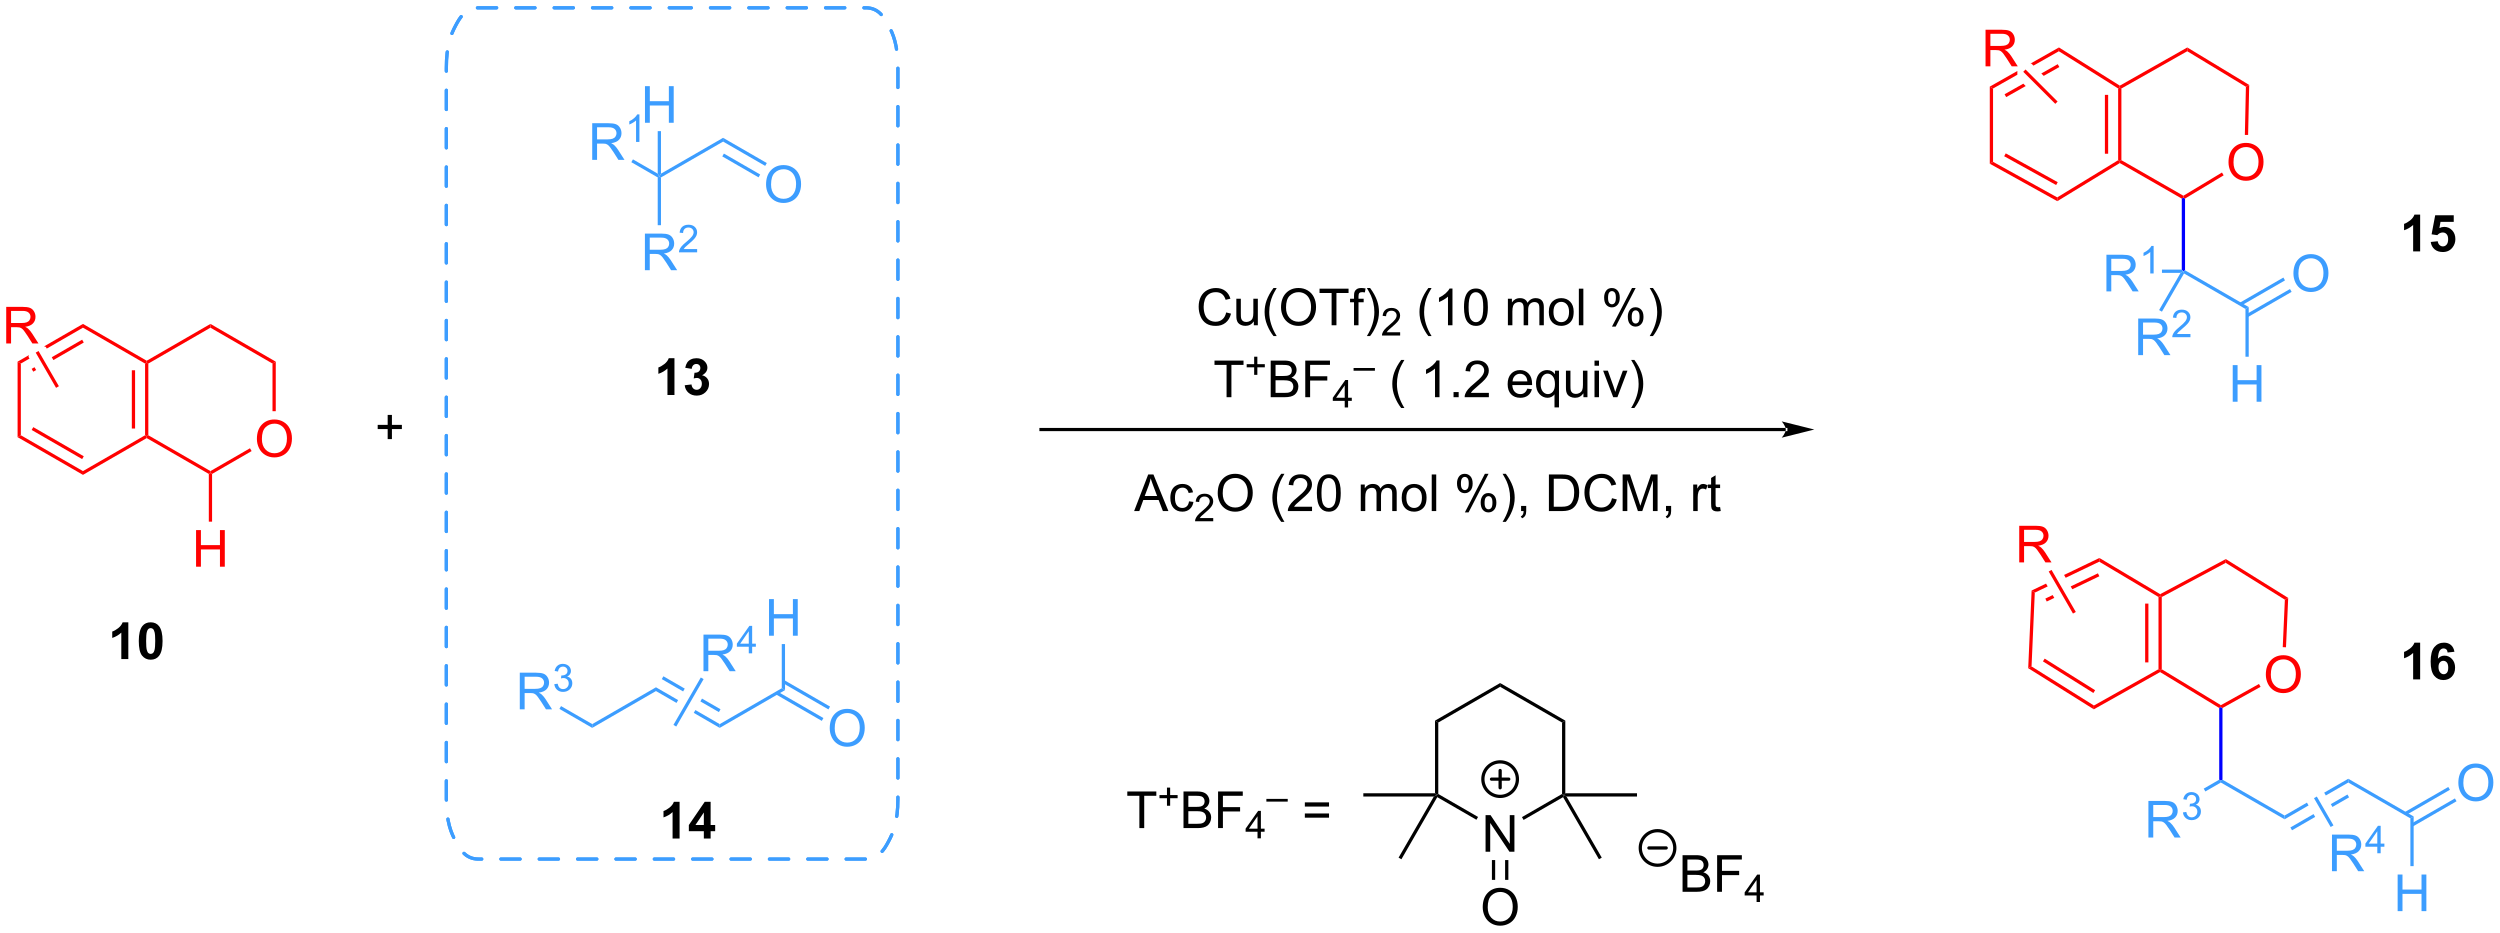 <?xml version="1.0" encoding="UTF-8"?>
<!DOCTYPE svg PUBLIC '-//W3C//DTD SVG 1.0//EN'
          'http://www.w3.org/TR/2001/REC-SVG-20010904/DTD/svg10.dtd'>
<svg stroke-dasharray="none" shape-rendering="auto" xmlns="http://www.w3.org/2000/svg" font-family="'Dialog'" text-rendering="auto" width="1024" fill-opacity="1" color-interpolation="auto" color-rendering="auto" preserveAspectRatio="xMidYMid meet" font-size="12px" viewBox="0 0 1024 382" fill="black" xmlns:xlink="http://www.w3.org/1999/xlink" stroke="black" image-rendering="auto" stroke-miterlimit="10" stroke-linecap="square" stroke-linejoin="miter" font-style="normal" stroke-width="1" height="382" stroke-dashoffset="0" font-weight="normal" stroke-opacity="1"
><!--Generated by the Batik Graphics2D SVG Generator--><defs id="genericDefs"
  /><g
  ><defs id="defs1"
    ><clipPath clipPathUnits="userSpaceOnUse" id="clipPath1"
      ><path d="M1.281 0.899 L403.384 0.899 L403.384 150.819 L1.281 150.819 L1.281 0.899 Z"
      /></clipPath
      ><clipPath clipPathUnits="userSpaceOnUse" id="clipPath2"
      ><path d="M-0.556 31.023 L-0.556 176.774 L390.367 176.774 L390.367 31.023 Z"
      /></clipPath
    ></defs
    ><g fill="red" transform="scale(2.547,2.547) translate(-1.281,-0.899) matrix(1.029,0,0,1.029,1.853,-31.011)" stroke="red"
    ><path d="M39.594 99.61 Q39.594 98.183 40.36 97.378 Q41.125 96.571 42.336 96.571 Q43.128 96.571 43.763 96.951 Q44.401 97.329 44.735 98.006 Q45.071 98.683 45.071 99.542 Q45.071 100.415 44.719 101.102 Q44.368 101.79 43.722 102.144 Q43.078 102.498 42.331 102.498 Q41.524 102.498 40.886 102.108 Q40.25 101.714 39.922 101.04 Q39.594 100.363 39.594 99.61 ZM40.375 99.621 Q40.375 100.657 40.93 101.253 Q41.487 101.847 42.328 101.847 Q43.183 101.847 43.735 101.246 Q44.289 100.644 44.289 99.54 Q44.289 98.839 44.053 98.319 Q43.816 97.798 43.36 97.511 Q42.907 97.222 42.339 97.222 Q41.534 97.222 40.953 97.777 Q40.375 98.329 40.375 99.621 Z" stroke="none" clip-path="url(#clipPath2)"
    /></g
    ><g fill="red" transform="matrix(2.619,0,0,2.619,1.456,-81.263)" stroke="red"
    ><path d="M30.108 119.658 L30.108 113.932 L30.866 113.932 L30.866 116.283 L33.843 116.283 L33.843 113.932 L34.601 113.932 L34.601 119.658 L33.843 119.658 L33.843 116.958 L30.866 116.958 L30.866 119.658 L30.108 119.658 Z" stroke="none" clip-path="url(#clipPath2)"
    /></g
    ><g fill="red" transform="matrix(2.619,0,0,2.619,1.456,-81.263)" stroke="red"
    ><path d="M12.419 82.277 L12.419 81.688 L22.388 87.446 L22.388 87.74 L22.133 87.888 Z" stroke="none" clip-path="url(#clipPath2)"
    /></g
    ><g fill="red" transform="matrix(2.619,0,0,2.619,1.456,-81.263)" stroke="red"
    ><path d="M32.357 81.688 L32.356 82.277 L22.643 87.888 L22.388 87.74 L22.388 87.446 Z" stroke="none" clip-path="url(#clipPath2)"
    /></g
    ><g fill="red" transform="matrix(2.619,0,0,2.619,1.456,-81.263)" stroke="red"
    ><path d="M32.356 82.277 L32.357 81.688 L42.572 87.593 L42.062 87.888 Z" stroke="none" clip-path="url(#clipPath2)"
    /></g
    ><g fill="red" transform="matrix(2.619,0,0,2.619,1.456,-81.263)" stroke="red"
    ><path d="M2.195 87.593 L2.705 87.888 L2.705 99.102 L2.195 99.397 Z" stroke="none" clip-path="url(#clipPath2)"
    /></g
    ><g fill="red" transform="matrix(2.619,0,0,2.619,1.456,-81.263)" stroke="red"
    ><path d="M22.133 87.888 L22.388 87.74 L22.643 87.888 L22.643 99.102 L22.388 99.249 L22.133 99.102 ZM20.061 88.936 L20.061 98.053 L20.571 98.053 L20.571 88.936 Z" stroke="none" clip-path="url(#clipPath2)"
    /></g
    ><g fill="red" transform="matrix(2.619,0,0,2.619,1.456,-81.263)" stroke="red"
    ><path d="M42.062 87.888 L42.572 87.593 L42.572 95.333 L42.062 95.333 Z" stroke="none" clip-path="url(#clipPath2)"
    /></g
    ><g fill="red" transform="matrix(2.619,0,0,2.619,1.456,-81.263)" stroke="red"
    ><path d="M2.195 99.397 L2.705 99.102 L12.419 104.705 L12.419 105.294 ZM4.394 98.274 L12.291 102.829 L12.546 102.387 L4.649 97.832 Z" stroke="none" clip-path="url(#clipPath2)"
    /></g
    ><g fill="red" transform="matrix(2.619,0,0,2.619,1.456,-81.263)" stroke="red"
    ><path d="M22.133 99.102 L22.388 99.249 L22.388 99.544 L12.419 105.294 L12.419 104.705 Z" stroke="none" clip-path="url(#clipPath2)"
    /></g
    ><g fill="red" transform="matrix(2.619,0,0,2.619,1.456,-81.263)" stroke="red"
    ><path d="M22.388 99.544 L22.388 99.249 L22.643 99.102 L32.356 104.705 L32.357 104.999 L32.102 105.147 Z" stroke="none" clip-path="url(#clipPath2)"
    /></g
    ><g fill="red" transform="matrix(2.619,0,0,2.619,1.456,-81.263)" stroke="red"
    ><path d="M32.612 105.147 L32.357 104.999 L32.356 104.705 L38.54 101.135 L38.795 101.577 Z" stroke="none" clip-path="url(#clipPath2)"
    /></g
    ><g fill="red" transform="matrix(2.619,0,0,2.619,1.456,-81.263)" stroke="red"
    ><path d="M32.102 105.147 L32.357 104.999 L32.612 105.147 L32.612 112.62 L32.102 112.62 Z" stroke="none" clip-path="url(#clipPath2)"
    /></g
    ><g fill="red" transform="matrix(2.619,0,0,2.619,1.456,-81.263)" stroke="red"
    ><path d="M12.419 81.688 L6.337 85.201 L6.337 85.201 L6.599 85.271 L6.758 85.546 L6.758 85.546 L12.419 82.277 L12.419 81.688 ZM12.291 84.154 L7.54 86.899 L7.54 86.899 L7.796 87.341 L7.796 87.341 L12.546 84.596 L12.291 84.154 ZM3.97 86.568 L2.195 87.593 L2.705 87.888 L4.059 87.106 L4.059 87.106 L3.9 86.831 L3.97 86.568 ZM4.84 88.458 L4.395 88.716 L4.65 89.157 L5.096 88.9 L5.096 88.9 L4.84 88.458 Z" stroke="none" clip-path="url(#clipPath2)"
    /></g
    ><g fill="red" transform="matrix(2.619,0,0,2.619,1.456,-81.263)" stroke="red"
    ><path d="M0.416 84.747 L0.416 79.021 L2.955 79.021 Q3.721 79.021 4.119 79.174 Q4.518 79.328 4.755 79.719 Q4.994 80.109 4.994 80.583 Q4.994 81.192 4.598 81.612 Q4.205 82.028 3.38 82.14 Q3.682 82.286 3.838 82.427 Q4.169 82.732 4.466 83.187 L5.463 84.747 L4.51 84.747 L3.752 83.555 Q3.419 83.039 3.203 82.765 Q2.989 82.492 2.82 82.383 Q2.651 82.273 2.474 82.232 Q2.346 82.203 2.052 82.203 L1.174 82.203 L1.174 84.747 L0.416 84.747 ZM1.174 81.547 L2.802 81.547 Q3.322 81.547 3.614 81.44 Q3.908 81.333 4.059 81.096 Q4.213 80.859 4.213 80.583 Q4.213 80.177 3.916 79.916 Q3.622 79.653 2.986 79.653 L1.174 79.653 L1.174 81.547 Z" stroke="none" clip-path="url(#clipPath2)"
    /></g
    ><g fill="red" transform="matrix(2.619,0,0,2.619,1.456,-81.263)" stroke="red"
    ><path d="M8.654 91.43 L8.212 91.686 L5.029 86.179 L5.47 85.923 Z" stroke="none" clip-path="url(#clipPath2)"
    /></g
    ><g fill="rgb(60,157,255)" transform="matrix(2.619,0,0,2.619,1.456,-81.263)" stroke="rgb(60,157,255)"
    ><path d="M92.064 56.028 L92.064 50.301 L94.603 50.301 Q95.368 50.301 95.767 50.455 Q96.165 50.608 96.402 50.999 Q96.642 51.39 96.642 51.864 Q96.642 52.473 96.246 52.892 Q95.853 53.309 95.027 53.421 Q95.329 53.567 95.486 53.707 Q95.816 54.012 96.113 54.468 L97.111 56.028 L96.157 56.028 L95.4 54.835 Q95.066 54.319 94.85 54.046 Q94.637 53.772 94.467 53.663 Q94.298 53.554 94.121 53.512 Q93.993 53.483 93.699 53.483 L92.822 53.483 L92.822 56.028 L92.064 56.028 ZM92.822 52.827 L94.449 52.827 Q94.97 52.827 95.262 52.72 Q95.556 52.614 95.707 52.377 Q95.861 52.14 95.861 51.864 Q95.861 51.457 95.564 51.197 Q95.269 50.934 94.634 50.934 L92.822 50.934 L92.822 52.827 Z" stroke="none" clip-path="url(#clipPath2)"
    /></g
    ><g fill="rgb(60,157,255)" transform="matrix(2.619,0,0,2.619,1.456,-81.263)" stroke="rgb(60,157,255)"
    ><path d="M99.447 53.228 L98.92 53.228 L98.92 49.866 Q98.728 50.048 98.42 50.23 Q98.111 50.411 97.865 50.503 L97.865 49.993 Q98.307 49.784 98.637 49.489 Q98.969 49.192 99.107 48.915 L99.447 48.915 L99.447 53.228 Z" stroke="none" clip-path="url(#clipPath2)"
    /></g
    ><g fill="rgb(60,157,255)" transform="matrix(2.619,0,0,2.619,1.456,-81.263)" stroke="rgb(60,157,255)"
    ><path d="M100.305 73.287 L100.305 67.56 L102.844 67.56 Q103.61 67.56 104.008 67.714 Q104.407 67.867 104.644 68.258 Q104.883 68.649 104.883 69.123 Q104.883 69.732 104.487 70.151 Q104.094 70.568 103.269 70.68 Q103.571 70.826 103.727 70.966 Q104.058 71.271 104.355 71.727 L105.352 73.287 L104.399 73.287 L103.641 72.094 Q103.308 71.578 103.091 71.305 Q102.878 71.031 102.709 70.922 Q102.539 70.813 102.362 70.771 Q102.235 70.742 101.94 70.742 L101.063 70.742 L101.063 73.287 L100.305 73.287 ZM101.063 70.086 L102.69 70.086 Q103.211 70.086 103.503 69.979 Q103.797 69.873 103.948 69.636 Q104.102 69.399 104.102 69.123 Q104.102 68.716 103.805 68.456 Q103.511 68.193 102.875 68.193 L101.063 68.193 L101.063 70.086 Z" stroke="none" clip-path="url(#clipPath2)"
    /></g
    ><g fill="rgb(60,157,255)" transform="matrix(2.619,0,0,2.619,1.456,-81.263)" stroke="rgb(60,157,255)"
    ><path d="M108.474 69.979 L108.474 70.487 L105.634 70.487 Q105.628 70.295 105.696 70.119 Q105.804 69.83 106.042 69.549 Q106.282 69.268 106.734 68.899 Q107.433 68.325 107.679 67.989 Q107.925 67.653 107.925 67.354 Q107.925 67.041 107.7 66.826 Q107.478 66.61 107.116 66.61 Q106.735 66.61 106.507 66.838 Q106.278 67.067 106.276 67.471 L105.734 67.416 Q105.79 66.809 106.153 66.493 Q106.517 66.174 107.128 66.174 Q107.747 66.174 108.106 66.518 Q108.468 66.86 108.468 67.365 Q108.468 67.623 108.362 67.873 Q108.257 68.121 108.011 68.397 Q107.767 68.672 107.198 69.153 Q106.724 69.551 106.589 69.694 Q106.454 69.836 106.366 69.979 L108.474 69.979 Z" stroke="none" clip-path="url(#clipPath2)"
    /></g
    ><g fill="rgb(60,157,255)" transform="matrix(2.619,0,0,2.619,1.456,-81.263)" stroke="rgb(60,157,255)"
    ><path d="M112.532 52.583 L112.532 53.172 L102.819 58.775 L102.564 58.628 L102.819 58.186 Z" stroke="none" clip-path="url(#clipPath2)"
    /></g
    ><g fill="rgb(60,157,255)" transform="matrix(2.619,0,0,2.619,1.456,-81.263)" stroke="rgb(60,157,255)"
    ><path d="M102.308 58.186 L102.564 58.628 L102.308 58.775 L98.181 56.394 L98.436 55.952 Z" stroke="none" clip-path="url(#clipPath2)"
    /></g
    ><g fill="rgb(60,157,255)" transform="matrix(2.619,0,0,2.619,1.456,-81.263)" stroke="rgb(60,157,255)"
    ><path d="M102.308 58.775 L102.564 58.628 L102.819 58.775 L102.819 66.248 L102.308 66.248 Z" stroke="none" clip-path="url(#clipPath2)"
    /></g
    ><g fill="rgb(60,157,255)" transform="matrix(2.619,0,0,2.619,1.456,-81.263)" stroke="rgb(60,157,255)"
    ><path d="M119.252 59.885 Q119.252 58.458 120.018 57.654 Q120.784 56.846 121.995 56.846 Q122.786 56.846 123.422 57.227 Q124.06 57.604 124.393 58.281 Q124.729 58.958 124.729 59.818 Q124.729 60.69 124.377 61.377 Q124.026 62.065 123.38 62.419 Q122.737 62.773 121.989 62.773 Q121.182 62.773 120.544 62.383 Q119.909 61.989 119.581 61.315 Q119.252 60.638 119.252 59.885 ZM120.034 59.896 Q120.034 60.932 120.588 61.529 Q121.146 62.122 121.987 62.122 Q122.841 62.122 123.393 61.521 Q123.948 60.919 123.948 59.815 Q123.948 59.114 123.711 58.594 Q123.474 58.073 123.018 57.786 Q122.565 57.497 121.997 57.497 Q121.192 57.497 120.612 58.052 Q120.034 58.604 120.034 59.896 Z" stroke="none" clip-path="url(#clipPath2)"
    /></g
    ><g fill="rgb(60,157,255)" transform="matrix(2.619,0,0,2.619,1.456,-81.263)" stroke="rgb(60,157,255)"
    ><path d="M112.532 53.172 L112.532 52.583 L119.37 56.53 L119.115 56.972 ZM112.404 55.489 L118.08 58.765 L118.335 58.323 L112.659 55.047 Z" stroke="none" clip-path="url(#clipPath2)"
    /></g
    ><g fill="rgb(60,157,255)" transform="matrix(2.619,0,0,2.619,1.456,-81.263)" stroke="rgb(60,157,255)"
    ><path d="M119.716 130.453 L119.716 124.726 L120.474 124.726 L120.474 127.078 L123.45 127.078 L123.45 124.726 L124.208 124.726 L124.208 130.453 L123.45 130.453 L123.45 127.752 L120.474 127.752 L120.474 130.453 L119.716 130.453 Z" stroke="none" clip-path="url(#clipPath2)"
    /></g
    ><g fill="rgb(60,157,255)" transform="matrix(2.619,0,0,2.619,1.456,-81.263)" stroke="rgb(60,157,255)"
    ><path d="M121.709 138.665 L122.219 138.959 L112.003 144.865 L112.003 144.275 Z" stroke="none" clip-path="url(#clipPath2)"
    /></g
    ><g fill="rgb(60,157,255)" transform="matrix(2.619,0,0,2.619,1.456,-81.263)" stroke="rgb(60,157,255)"
    ><path d="M122.219 138.959 L121.709 138.665 L121.709 131.757 L122.219 131.757 Z" stroke="none" clip-path="url(#clipPath2)"
    /></g
    ><g fill="rgb(60,157,255)" transform="matrix(2.619,0,0,2.619,1.456,-81.263)" stroke="rgb(60,157,255)"
    ><path d="M103.198 136.796 L102.943 137.238 L106.28 139.166 L106.535 138.724 L106.535 138.724 L103.198 136.796 ZM102.034 138.517 L102.034 139.106 L105.245 140.961 L105.245 140.961 L105.5 140.519 L105.5 140.519 L102.034 138.517 ZM109.235 140.284 L108.98 140.726 L108.98 140.726 L111.875 142.398 L112.13 141.956 L109.235 140.284 ZM108.2 142.078 L107.945 142.52 L107.945 142.52 L112.003 144.865 L112.003 144.275 L108.2 142.078 Z" stroke="none" clip-path="url(#clipPath2)"
    /></g
    ><g fill="rgb(60,157,255)" transform="matrix(2.619,0,0,2.619,1.456,-81.263)" stroke="rgb(60,157,255)"
    ><path d="M129.209 144.931 Q129.209 143.504 129.975 142.699 Q130.741 141.892 131.952 141.892 Q132.743 141.892 133.379 142.272 Q134.017 142.65 134.35 143.327 Q134.686 144.004 134.686 144.863 Q134.686 145.736 134.334 146.423 Q133.983 147.111 133.337 147.465 Q132.694 147.819 131.946 147.819 Q131.139 147.819 130.501 147.428 Q129.866 147.035 129.537 146.361 Q129.209 145.684 129.209 144.931 ZM129.991 144.941 Q129.991 145.978 130.545 146.574 Q131.103 147.168 131.944 147.168 Q132.798 147.168 133.35 146.566 Q133.905 145.965 133.905 144.861 Q133.905 144.16 133.668 143.639 Q133.431 143.118 132.975 142.832 Q132.522 142.543 131.954 142.543 Q131.149 142.543 130.569 143.098 Q129.991 143.65 129.991 144.941 Z" stroke="none" clip-path="url(#clipPath2)"
    /></g
    ><g fill="rgb(60,157,255)" transform="matrix(2.619,0,0,2.619,1.456,-81.263)" stroke="rgb(60,157,255)"
    ><path d="M120.801 139.631 L127.97 143.772 L128.225 143.33 L121.056 139.189 ZM121.836 137.836 L129.006 141.978 L129.261 141.536 L122.091 137.394 Z" stroke="none" clip-path="url(#clipPath2)"
    /></g
    ><g fill="rgb(60,157,255)" transform="matrix(2.619,0,0,2.619,1.456,-81.263)" stroke="rgb(60,157,255)"
    ><path d="M102.034 138.517 L102.034 139.106 L92.065 144.865 L92.065 144.275 Z" stroke="none" clip-path="url(#clipPath2)"
    /></g
    ><g fill="rgb(60,157,255)" transform="matrix(2.619,0,0,2.619,1.456,-81.263)" stroke="rgb(60,157,255)"
    ><path d="M80.737 141.962 L80.737 136.235 L83.276 136.235 Q84.042 136.235 84.441 136.389 Q84.839 136.542 85.076 136.933 Q85.316 137.324 85.316 137.798 Q85.316 138.407 84.92 138.826 Q84.526 139.243 83.701 139.355 Q84.003 139.501 84.159 139.641 Q84.49 139.946 84.787 140.402 L85.784 141.962 L84.831 141.962 L84.073 140.769 Q83.74 140.253 83.524 139.98 Q83.31 139.707 83.141 139.597 Q82.972 139.488 82.795 139.446 Q82.667 139.417 82.373 139.417 L81.495 139.417 L81.495 141.962 L80.737 141.962 ZM81.495 138.761 L83.123 138.761 Q83.644 138.761 83.935 138.654 Q84.23 138.548 84.381 138.311 Q84.534 138.074 84.534 137.798 Q84.534 137.391 84.237 137.131 Q83.943 136.868 83.308 136.868 L81.495 136.868 L81.495 138.761 Z" stroke="none" clip-path="url(#clipPath2)"
    /></g
    ><g fill="rgb(60,157,255)" transform="matrix(2.619,0,0,2.619,1.456,-81.263)" stroke="rgb(60,157,255)"
    ><path d="M86.137 138.027 L86.664 137.957 Q86.756 138.406 86.972 138.603 Q87.191 138.8 87.506 138.8 Q87.877 138.8 88.133 138.543 Q88.391 138.285 88.391 137.904 Q88.391 137.541 88.152 137.306 Q87.916 137.07 87.549 137.07 Q87.4 137.07 87.178 137.129 L87.236 136.666 Q87.289 136.672 87.32 136.672 Q87.658 136.672 87.928 136.496 Q88.197 136.32 88.197 135.953 Q88.197 135.664 88 135.474 Q87.805 135.283 87.494 135.283 Q87.185 135.283 86.98 135.476 Q86.775 135.669 86.717 136.056 L86.189 135.963 Q86.287 135.431 86.629 135.14 Q86.972 134.849 87.482 134.849 Q87.834 134.849 88.129 135 Q88.426 135.15 88.582 135.412 Q88.738 135.672 88.738 135.964 Q88.738 136.244 88.588 136.472 Q88.439 136.701 88.146 136.835 Q88.527 136.923 88.738 137.201 Q88.949 137.476 88.949 137.892 Q88.949 138.455 88.539 138.847 Q88.129 139.238 87.502 139.238 Q86.937 139.238 86.562 138.902 Q86.189 138.564 86.137 138.027 Z" stroke="none" clip-path="url(#clipPath2)"
    /></g
    ><g fill="rgb(60,157,255)" transform="matrix(2.619,0,0,2.619,1.456,-81.263)" stroke="rgb(60,157,255)"
    ><path d="M92.065 144.275 L92.065 144.865 L86.932 141.899 L87.187 141.458 Z" stroke="none" clip-path="url(#clipPath2)"
    /></g
    ><g fill="rgb(60,157,255)" transform="matrix(2.619,0,0,2.619,1.456,-81.263)" stroke="rgb(60,157,255)"
    ><path d="M109.464 136.003 L109.464 130.276 L112.003 130.276 Q112.769 130.276 113.167 130.43 Q113.565 130.584 113.802 130.974 Q114.042 131.365 114.042 131.839 Q114.042 132.448 113.646 132.868 Q113.253 133.284 112.427 133.396 Q112.729 133.542 112.886 133.683 Q113.216 133.987 113.513 134.443 L114.511 136.003 L113.558 136.003 L112.8 134.81 Q112.466 134.295 112.25 134.021 Q112.037 133.748 111.868 133.638 Q111.698 133.529 111.521 133.487 Q111.394 133.459 111.099 133.459 L110.222 133.459 L110.222 136.003 L109.464 136.003 ZM110.222 132.802 L111.849 132.802 Q112.37 132.802 112.662 132.696 Q112.956 132.589 113.107 132.352 Q113.261 132.115 113.261 131.839 Q113.261 131.433 112.964 131.172 Q112.669 130.909 112.034 130.909 L110.222 130.909 L110.222 132.802 Z" stroke="none" clip-path="url(#clipPath2)"
    /></g
    ><g fill="rgb(60,157,255)" transform="matrix(2.619,0,0,2.619,1.456,-81.263)" stroke="rgb(60,157,255)"
    ><path d="M116.55 133.203 L116.55 132.174 L114.687 132.174 L114.687 131.691 L116.648 128.908 L117.078 128.908 L117.078 131.691 L117.658 131.691 L117.658 132.174 L117.078 132.174 L117.078 133.203 L116.55 133.203 ZM116.55 131.691 L116.55 129.754 L115.207 131.691 L116.55 131.691 Z" stroke="none" clip-path="url(#clipPath2)"
    /></g
    ><g fill="rgb(60,157,255)" transform="matrix(2.619,0,0,2.619,1.456,-81.263)" stroke="rgb(60,157,255)"
    ><path d="M105.207 144.657 L104.764 144.403 L109.044 136.985 L109.486 137.24 Z" stroke="none" clip-path="url(#clipPath2)"
    /></g
    ><g transform="matrix(2.619,0,0,2.619,1.456,-81.263)"
    ><path d="M60.074 99.703 L60.074 98.133 L58.514 98.133 L58.514 97.476 L60.074 97.476 L60.074 95.919 L60.738 95.919 L60.738 97.476 L62.295 97.476 L62.295 98.133 L60.738 98.133 L60.738 99.703 L60.074 99.703 Z" stroke="none" clip-path="url(#clipPath2)"
    /></g
    ><g transform="matrix(2.619,0,0,2.619,1.456,-81.263)"
    ><path d="M278.731 98.46 L278.731 98.46 L162.255 98.46 L162 98.46 L162 97.95 L162.255 97.95 L278.731 97.95 L278.987 97.95 L278.987 98.46 ZM283.196 98.205 L278.094 96.93 C278.094 96.93 278.731 97.647 278.731 98.205 C278.731 98.763 278.094 99.481 278.094 99.481 Z" stroke="none" clip-path="url(#clipPath2)"
    /></g
    ><g stroke-linecap="round" transform="matrix(2.619,0,0,2.619,1.456,-81.263)" fill="rgb(60,157,255)" stroke-linejoin="round" stroke-dasharray="3" stroke="rgb(60,157,255)" stroke-width="0.51" stroke-miterlimit="3"
    ><path fill="none" d="M104.561 32.25 L134.872 32.25 C136.825 32.25 137.718 33.709 138.408 35.011 C139.098 36.312 139.872 37.995 139.872 41.676 L139.872 155.957 C139.872 159.637 139.098 161.32 138.408 162.621 C137.718 163.923 136.825 165.382 134.872 165.382 L74.249 165.382 C72.296 165.382 71.403 163.923 70.713 162.621 C70.023 161.32 69.249 159.637 69.249 155.957 L69.249 41.676 C69.249 37.995 70.023 36.312 70.713 35.011 C71.403 33.709 72.296 32.25 74.249 32.25 Z" clip-path="url(#clipPath2)"
    /></g
    ><g stroke-linecap="round" transform="matrix(2.619,0,0,2.619,1.456,-81.263)" fill="rgb(60,157,255)" stroke-linejoin="round" stroke-dasharray="3" stroke="rgb(60,157,255)" stroke-width="0.51" stroke-miterlimit="3"
    ><path fill="none" d="M104.561 32.25 L134.872 32.25 C136.825 32.25 137.718 33.709 138.408 35.011 C139.098 36.312 139.872 37.995 139.872 41.676 L139.872 155.957 C139.872 159.637 139.098 161.32 138.408 162.621 C137.718 163.923 136.825 165.382 134.872 165.382 L74.249 165.382 C72.296 165.382 71.403 163.923 70.713 162.621 C70.023 161.32 69.249 159.637 69.249 155.957 L69.249 41.676 C69.249 37.995 70.023 36.312 70.713 35.011 C71.403 33.709 72.296 32.25 74.249 32.25 Z" clip-path="url(#clipPath2)"
    /></g
    ><g fill="red" transform="matrix(2.619,0,0,2.619,1.456,-81.263)" stroke="red"
    ><path d="M347.973 56.414 Q347.973 54.987 348.738 54.183 Q349.504 53.376 350.715 53.376 Q351.506 53.376 352.142 53.756 Q352.78 54.133 353.113 54.81 Q353.449 55.487 353.449 56.347 Q353.449 57.219 353.098 57.907 Q352.746 58.594 352.1 58.948 Q351.457 59.303 350.709 59.303 Q349.902 59.303 349.264 58.912 Q348.629 58.519 348.301 57.844 Q347.973 57.167 347.973 56.414 ZM348.754 56.425 Q348.754 57.461 349.308 58.058 Q349.866 58.651 350.707 58.651 Q351.561 58.651 352.113 58.05 Q352.668 57.448 352.668 56.344 Q352.668 55.644 352.431 55.123 Q352.194 54.602 351.738 54.316 Q351.285 54.026 350.717 54.026 Q349.913 54.026 349.332 54.581 Q348.754 55.133 348.754 56.425 Z" stroke="none" clip-path="url(#clipPath2)"
    /></g
    ><g fill="rgb(60,157,255)" transform="matrix(2.619,0,0,2.619,1.456,-81.263)" stroke="rgb(60,157,255)"
    ><path d="M328.88 76.599 L328.88 70.872 L331.419 70.872 Q332.185 70.872 332.583 71.026 Q332.981 71.18 333.218 71.57 Q333.458 71.961 333.458 72.435 Q333.458 73.044 333.062 73.463 Q332.669 73.88 331.843 73.992 Q332.146 74.138 332.302 74.279 Q332.632 74.583 332.929 75.039 L333.927 76.599 L332.974 76.599 L332.216 75.406 Q331.882 74.891 331.666 74.617 Q331.453 74.344 331.284 74.234 Q331.114 74.125 330.937 74.083 Q330.81 74.055 330.515 74.055 L329.638 74.055 L329.638 76.599 L328.88 76.599 ZM329.638 73.398 L331.265 73.398 Q331.786 73.398 332.078 73.292 Q332.372 73.185 332.523 72.948 Q332.677 72.711 332.677 72.435 Q332.677 72.029 332.38 71.768 Q332.086 71.505 331.45 71.505 L329.638 71.505 L329.638 73.398 Z" stroke="none" clip-path="url(#clipPath2)"
    /></g
    ><g fill="rgb(60,157,255)" transform="matrix(2.619,0,0,2.619,1.456,-81.263)" stroke="rgb(60,157,255)"
    ><path d="M336.263 73.799 L335.736 73.799 L335.736 70.438 Q335.545 70.619 335.236 70.801 Q334.927 70.983 334.681 71.074 L334.681 70.564 Q335.123 70.356 335.453 70.061 Q335.785 69.764 335.923 69.486 L336.263 69.486 L336.263 73.799 Z" stroke="none" clip-path="url(#clipPath2)"
    /></g
    ><g fill="rgb(60,157,255)" transform="matrix(2.619,0,0,2.619,1.456,-81.263)" stroke="rgb(60,157,255)"
    ><path d="M358.126 73.81 Q358.126 72.383 358.891 71.578 Q359.657 70.771 360.868 70.771 Q361.66 70.771 362.295 71.151 Q362.933 71.529 363.266 72.206 Q363.602 72.883 363.602 73.742 Q363.602 74.615 363.251 75.302 Q362.899 75.99 362.253 76.344 Q361.61 76.698 360.863 76.698 Q360.055 76.698 359.418 76.307 Q358.782 75.914 358.454 75.24 Q358.126 74.562 358.126 73.81 ZM358.907 73.82 Q358.907 74.857 359.462 75.453 Q360.019 76.047 360.86 76.047 Q361.714 76.047 362.266 75.445 Q362.821 74.844 362.821 73.74 Q362.821 73.039 362.584 72.518 Q362.347 71.997 361.891 71.711 Q361.438 71.422 360.871 71.422 Q360.066 71.422 359.485 71.977 Q358.907 72.529 358.907 73.82 Z" stroke="none" clip-path="url(#clipPath2)"
    /></g
    ><g fill="rgb(60,157,255)" transform="matrix(2.619,0,0,2.619,1.456,-81.263)" stroke="rgb(60,157,255)"
    ><path d="M333.849 86.568 L333.849 80.841 L336.388 80.841 Q337.154 80.841 337.552 80.995 Q337.951 81.148 338.188 81.539 Q338.427 81.93 338.427 82.404 Q338.427 83.013 338.031 83.432 Q337.638 83.849 336.813 83.961 Q337.115 84.107 337.271 84.247 Q337.602 84.552 337.899 85.008 L338.896 86.568 L337.943 86.568 L337.185 85.375 Q336.852 84.859 336.635 84.586 Q336.422 84.312 336.253 84.203 Q336.083 84.094 335.906 84.052 Q335.779 84.023 335.484 84.023 L334.607 84.023 L334.607 86.568 L333.849 86.568 ZM334.607 83.367 L336.234 83.367 Q336.755 83.367 337.047 83.26 Q337.341 83.154 337.492 82.917 Q337.646 82.68 337.646 82.404 Q337.646 81.997 337.349 81.737 Q337.055 81.474 336.419 81.474 L334.607 81.474 L334.607 83.367 Z" stroke="none" clip-path="url(#clipPath2)"
    /></g
    ><g fill="rgb(60,157,255)" transform="matrix(2.619,0,0,2.619,1.456,-81.263)" stroke="rgb(60,157,255)"
    ><path d="M342.018 83.26 L342.018 83.768 L339.178 83.768 Q339.172 83.576 339.24 83.4 Q339.348 83.112 339.586 82.83 Q339.826 82.549 340.277 82.18 Q340.977 81.606 341.223 81.27 Q341.469 80.934 341.469 80.635 Q341.469 80.322 341.244 80.108 Q341.022 79.891 340.66 79.891 Q340.279 79.891 340.051 80.119 Q339.822 80.348 339.82 80.752 L339.277 80.697 Q339.334 80.09 339.697 79.774 Q340.06 79.455 340.672 79.455 Q341.291 79.455 341.65 79.799 Q342.012 80.141 342.012 80.647 Q342.012 80.904 341.906 81.154 Q341.801 81.403 341.555 81.678 Q341.31 81.953 340.742 82.434 Q340.268 82.832 340.133 82.975 Q339.998 83.117 339.91 83.26 L342.018 83.26 Z" stroke="none" clip-path="url(#clipPath2)"
    /></g
    ><g fill="rgb(60,157,255)" transform="matrix(2.619,0,0,2.619,1.456,-81.263)" stroke="rgb(60,157,255)"
    ><path d="M348.632 93.858 L348.632 88.131 L349.39 88.131 L349.39 90.483 L352.367 90.483 L352.367 88.131 L353.124 88.131 L353.124 93.858 L352.367 93.858 L352.367 91.157 L349.39 91.157 L349.39 93.858 L348.632 93.858 Z" stroke="none" clip-path="url(#clipPath2)"
    /></g
    ><g fill="red" transform="matrix(2.619,0,0,2.619,1.456,-81.263)" stroke="red"
    ><path d="M321.44 39.043 L321.454 38.45 L330.973 44.424 L330.967 44.721 L330.712 44.862 Z" stroke="none" clip-path="url(#clipPath2)"
    /></g
    ><g fill="red" transform="matrix(2.619,0,0,2.619,1.456,-81.263)" stroke="red"
    ><path d="M321.454 38.45 L316.994 40.974 L316.994 40.974 L317.154 40.974 L317.47 41.291 L321.44 39.043 L321.454 38.45 ZM321.264 41.066 L318.698 42.518 L319.072 42.893 L321.515 41.51 L321.264 41.066 ZM314.949 42.132 L310.638 44.573 L311.148 44.87 L314.949 42.718 L314.949 42.132 ZM315.882 44.112 L312.95 45.772 L313.201 46.216 L316.257 44.487 L315.882 44.112 Z" stroke="none" clip-path="url(#clipPath2)"
    /></g
    ><g fill="red" transform="matrix(2.619,0,0,2.619,1.456,-81.263)" stroke="red"
    ><path d="M341.525 38.451 L341.517 39.042 L331.222 44.87 L330.967 44.721 L330.973 44.424 Z" stroke="none" clip-path="url(#clipPath2)"
    /></g
    ><g fill="red" transform="matrix(2.619,0,0,2.619,1.456,-81.263)" stroke="red"
    ><path d="M341.517 39.042 L341.525 38.451 L351.211 44.315 L350.694 44.599 Z" stroke="none" clip-path="url(#clipPath2)"
    /></g
    ><g fill="red" transform="matrix(2.619,0,0,2.619,1.456,-81.263)" stroke="red"
    ><path d="M330.712 44.862 L330.967 44.721 L331.222 44.87 L331.222 56.082 L330.967 56.23 L330.712 56.087 ZM328.64 45.867 L328.64 55.067 L329.15 55.067 L329.15 45.867 Z" stroke="none" clip-path="url(#clipPath2)"
    /></g
    ><g fill="red" transform="matrix(2.619,0,0,2.619,1.456,-81.263)" stroke="red"
    ><path d="M350.694 44.599 L351.211 44.315 L351.038 52.137 L350.528 52.126 Z" stroke="none" clip-path="url(#clipPath2)"
    /></g
    ><g fill="red" transform="matrix(2.619,0,0,2.619,1.456,-81.263)" stroke="red"
    ><path d="M310.638 44.573 L311.148 44.87 L311.148 56.336 L310.638 56.637 Z" stroke="none" clip-path="url(#clipPath2)"
    /></g
    ><g fill="red" transform="matrix(2.619,0,0,2.619,1.456,-81.263)" stroke="red"
    ><path d="M310.638 56.637 L311.148 56.336 L321.184 61.902 L321.197 62.492 ZM312.888 55.462 L321.015 59.968 L321.263 59.522 L313.136 55.015 Z" stroke="none" clip-path="url(#clipPath2)"
    /></g
    ><g fill="red" transform="matrix(2.619,0,0,2.619,1.456,-81.263)" stroke="red"
    ><path d="M330.712 56.087 L330.967 56.23 L330.971 56.526 L321.197 62.492 L321.184 61.902 Z" stroke="none" clip-path="url(#clipPath2)"
    /></g
    ><g fill="red" transform="matrix(2.619,0,0,2.619,1.456,-81.263)" stroke="red"
    ><path d="M330.971 56.526 L330.967 56.23 L331.222 56.082 L340.916 61.644 L340.92 61.94 L340.664 62.088 Z" stroke="none" clip-path="url(#clipPath2)"
    /></g
    ><g fill="blue" transform="matrix(2.619,0,0,2.619,1.456,-81.263)" stroke="blue"
    ><path d="M340.664 62.088 L340.92 61.94 L341.175 62.084 L341.175 73.302 L340.92 73.449 L340.664 73.194 Z" stroke="none" clip-path="url(#clipPath2)"
    /></g
    ><g fill="red" transform="matrix(2.619,0,0,2.619,1.456,-81.263)" stroke="red"
    ><path d="M341.175 62.084 L340.92 61.94 L340.916 61.644 L346.95 58.011 L347.213 58.448 Z" stroke="none" clip-path="url(#clipPath2)"
    /></g
    ><g fill="rgb(60,157,255)" transform="matrix(2.619,0,0,2.619,1.456,-81.263)" stroke="rgb(60,157,255)"
    ><path d="M341.013 73.797 L340.92 73.449 L341.175 73.302 L351.135 79.052 L350.625 79.347 Z" stroke="none" clip-path="url(#clipPath2)"
    /></g
    ><g fill="rgb(60,157,255)" transform="matrix(2.619,0,0,2.619,1.456,-81.263)" stroke="rgb(60,157,255)"
    ><path d="M340.664 73.194 L340.92 73.449 L340.478 73.704 L337.565 73.704 L337.565 73.194 Z" stroke="none" clip-path="url(#clipPath2)"
    /></g
    ><g fill="rgb(60,157,255)" transform="matrix(2.619,0,0,2.619,1.456,-81.263)" stroke="rgb(60,157,255)"
    ><path d="M340.478 73.704 L340.92 73.449 L341.013 73.797 L337.561 79.773 L337.119 79.518 Z" stroke="none" clip-path="url(#clipPath2)"
    /></g
    ><g fill="rgb(60,157,255)" transform="matrix(2.619,0,0,2.619,1.456,-81.263)" stroke="rgb(60,157,255)"
    ><path d="M351.008 80.616 L357.843 76.673 L357.588 76.231 L350.753 80.174 ZM349.972 78.822 L356.808 74.879 L356.553 74.437 L349.717 78.38 Z" stroke="none" clip-path="url(#clipPath2)"
    /></g
    ><g fill="rgb(60,157,255)" transform="matrix(2.619,0,0,2.619,1.456,-81.263)" stroke="rgb(60,157,255)"
    ><path d="M350.625 79.347 L351.135 79.052 L351.135 86.82 L350.625 86.82 Z" stroke="none" clip-path="url(#clipPath2)"
    /></g
    ><g fill="red" transform="matrix(2.619,0,0,2.619,1.456,-81.263)" stroke="red"
    ><path d="M309.974 41.407 L309.974 35.681 L312.513 35.681 Q313.278 35.681 313.677 35.834 Q314.075 35.988 314.312 36.379 Q314.552 36.769 314.552 37.243 Q314.552 37.852 314.156 38.272 Q313.763 38.688 312.937 38.8 Q313.239 38.946 313.395 39.087 Q313.726 39.392 314.023 39.847 L315.02 41.407 L314.067 41.407 L313.309 40.215 Q312.976 39.699 312.76 39.425 Q312.546 39.152 312.377 39.043 Q312.208 38.933 312.031 38.892 Q311.903 38.863 311.609 38.863 L310.731 38.863 L310.731 41.407 L309.974 41.407 ZM310.731 38.207 L312.359 38.207 Q312.88 38.207 313.171 38.1 Q313.466 37.993 313.617 37.756 Q313.77 37.519 313.77 37.243 Q313.77 36.837 313.474 36.577 Q313.179 36.313 312.544 36.313 L310.731 36.313 L310.731 38.207 Z" stroke="none" clip-path="url(#clipPath2)"
    /></g
    ><g fill="red" transform="matrix(2.619,0,0,2.619,1.456,-81.263)" stroke="red"
    ><path d="M321.242 46.907 L320.882 47.268 L315.871 42.257 L316.231 41.896 Z" stroke="none" clip-path="url(#clipPath2)"
    /></g
    ><g fill="red" transform="matrix(2.619,0,0,2.619,1.456,-81.263)" stroke="red"
    ><path d="M353.811 136.54 Q353.811 135.113 354.577 134.309 Q355.342 133.501 356.553 133.501 Q357.345 133.501 357.98 133.881 Q358.618 134.259 358.952 134.936 Q359.288 135.613 359.288 136.472 Q359.288 137.345 358.936 138.032 Q358.584 138.72 357.939 139.074 Q357.295 139.428 356.548 139.428 Q355.741 139.428 355.103 139.038 Q354.467 138.644 354.139 137.97 Q353.811 137.293 353.811 136.54 ZM354.592 136.551 Q354.592 137.587 355.147 138.184 Q355.704 138.777 356.545 138.777 Q357.4 138.777 357.952 138.176 Q358.506 137.574 358.506 136.47 Q358.506 135.769 358.269 135.249 Q358.032 134.728 357.577 134.441 Q357.123 134.152 356.556 134.152 Q355.751 134.152 355.17 134.707 Q354.592 135.259 354.592 136.551 Z" stroke="none" clip-path="url(#clipPath2)"
    /></g
    ><g fill="rgb(60,157,255)" transform="matrix(2.619,0,0,2.619,1.456,-81.263)" stroke="rgb(60,157,255)"
    ><path d="M383.918 153.478 Q383.918 152.051 384.684 151.247 Q385.449 150.439 386.66 150.439 Q387.452 150.439 388.087 150.82 Q388.725 151.197 389.059 151.874 Q389.395 152.551 389.395 153.411 Q389.395 154.283 389.043 154.97 Q388.692 155.658 388.046 156.012 Q387.402 156.366 386.655 156.366 Q385.848 156.366 385.21 155.976 Q384.574 155.583 384.246 154.908 Q383.918 154.231 383.918 153.478 ZM384.699 153.489 Q384.699 154.525 385.254 155.122 Q385.811 155.715 386.652 155.715 Q387.507 155.715 388.059 155.114 Q388.613 154.512 388.613 153.408 Q388.613 152.708 388.376 152.187 Q388.139 151.666 387.684 151.379 Q387.231 151.09 386.663 151.09 Q385.858 151.09 385.277 151.645 Q384.699 152.197 384.699 153.489 Z" stroke="none" clip-path="url(#clipPath2)"
    /></g
    ><g fill="rgb(60,157,255)" transform="matrix(2.619,0,0,2.619,1.456,-81.263)" stroke="rgb(60,157,255)"
    ><path d="M335.446 162.018 L335.446 156.291 L337.985 156.291 Q338.751 156.291 339.149 156.445 Q339.548 156.599 339.785 156.989 Q340.024 157.38 340.024 157.854 Q340.024 158.463 339.628 158.882 Q339.235 159.299 338.41 159.411 Q338.712 159.557 338.868 159.697 Q339.199 160.002 339.496 160.458 L340.493 162.018 L339.54 162.018 L338.782 160.825 Q338.449 160.31 338.233 160.036 Q338.019 159.763 337.85 159.653 Q337.68 159.544 337.503 159.502 Q337.376 159.474 337.082 159.474 L336.204 159.474 L336.204 162.018 L335.446 162.018 ZM336.204 158.817 L337.832 158.817 Q338.352 158.817 338.644 158.71 Q338.938 158.604 339.089 158.367 Q339.243 158.13 339.243 157.854 Q339.243 157.447 338.946 157.187 Q338.652 156.924 338.016 156.924 L336.204 156.924 L336.204 158.817 Z" stroke="none" clip-path="url(#clipPath2)"
    /></g
    ><g fill="rgb(60,157,255)" transform="matrix(2.619,0,0,2.619,1.456,-81.263)" stroke="rgb(60,157,255)"
    ><path d="M340.845 158.083 L341.373 158.013 Q341.464 158.462 341.681 158.659 Q341.9 158.857 342.214 158.857 Q342.586 158.857 342.841 158.599 Q343.099 158.341 343.099 157.96 Q343.099 157.597 342.861 157.362 Q342.625 157.126 342.257 157.126 Q342.109 157.126 341.886 157.185 L341.945 156.722 Q341.998 156.728 342.029 156.728 Q342.367 156.728 342.636 156.552 Q342.906 156.376 342.906 156.009 Q342.906 155.72 342.709 155.53 Q342.513 155.339 342.203 155.339 Q341.894 155.339 341.689 155.532 Q341.484 155.726 341.425 156.112 L340.898 156.019 Q340.996 155.487 341.337 155.196 Q341.681 154.905 342.191 154.905 Q342.543 154.905 342.837 155.056 Q343.134 155.206 343.291 155.468 Q343.447 155.728 343.447 156.02 Q343.447 156.3 343.296 156.528 Q343.148 156.757 342.855 156.892 Q343.236 156.98 343.447 157.257 Q343.658 157.532 343.658 157.948 Q343.658 158.511 343.248 158.903 Q342.837 159.294 342.211 159.294 Q341.646 159.294 341.271 158.958 Q340.898 158.62 340.845 158.083 Z" stroke="none" clip-path="url(#clipPath2)"
    /></g
    ><g fill="rgb(60,157,255)" transform="matrix(2.619,0,0,2.619,1.456,-81.263)" stroke="rgb(60,157,255)"
    ><path d="M374.425 173.526 L374.425 167.8 L375.182 167.8 L375.182 170.151 L378.159 170.151 L378.159 167.8 L378.917 167.8 L378.917 173.526 L378.159 173.526 L378.159 170.826 L375.182 170.826 L375.182 173.526 L374.425 173.526 Z" stroke="none" clip-path="url(#clipPath2)"
    /></g
    ><g fill="red" transform="matrix(2.619,0,0,2.619,1.456,-81.263)" stroke="red"
    ><path d="M327.78 118.294 L322.255 120.947 L322.255 120.947 L322.511 121.39 L327.754 118.873 L327.78 118.294 ZM327.552 120.694 L323.29 122.74 L323.29 122.74 L323.546 123.183 L327.773 121.153 L327.552 120.694 ZM319.436 122.301 L317.181 123.384 L317.677 123.712 L319.692 122.744 L319.436 122.301 ZM320.471 124.094 L319.326 124.644 L319.547 125.103 L320.727 124.537 L320.471 124.094 Z" stroke="none" clip-path="url(#clipPath2)"
    /></g
    ><g fill="red" transform="matrix(2.619,0,0,2.619,1.456,-81.263)" stroke="red"
    ><path d="M327.754 118.873 L327.78 118.294 L337.285 123.953 L337.278 124.246 L337.023 124.391 Z" stroke="none" clip-path="url(#clipPath2)"
    /></g
    ><g fill="red" transform="matrix(2.619,0,0,2.619,1.456,-81.263)" stroke="red"
    ><path d="M347.554 118.465 L347.534 119.054 L337.534 124.398 L337.278 124.246 L337.285 123.953 Z" stroke="none" clip-path="url(#clipPath2)"
    /></g
    ><g fill="red" transform="matrix(2.619,0,0,2.619,1.456,-81.263)" stroke="red"
    ><path d="M347.534 119.054 L347.554 118.465 L357.309 124.541 L356.786 124.816 Z" stroke="none" clip-path="url(#clipPath2)"
    /></g
    ><g fill="red" transform="matrix(2.619,0,0,2.619,1.456,-81.263)" stroke="red"
    ><path d="M317.181 123.384 L317.677 123.712 L317.169 135.256 L316.646 135.531 Z" stroke="none" clip-path="url(#clipPath2)"
    /></g
    ><g fill="red" transform="matrix(2.619,0,0,2.619,1.456,-81.263)" stroke="red"
    ><path d="M337.023 124.391 L337.278 124.246 L337.534 124.398 L337.534 135.699 L337.278 135.842 L337.023 135.693 ZM334.936 125.432 L334.936 134.621 L335.446 134.621 L335.446 125.432 Z" stroke="none" clip-path="url(#clipPath2)"
    /></g
    ><g fill="red" transform="matrix(2.619,0,0,2.619,1.456,-81.263)" stroke="red"
    ><path d="M356.786 124.816 L357.309 124.541 L356.964 132.262 L356.455 132.239 Z" stroke="none" clip-path="url(#clipPath2)"
    /></g
    ><g fill="red" transform="matrix(2.619,0,0,2.619,1.456,-81.263)" stroke="red"
    ><path d="M316.646 135.531 L317.169 135.256 L326.924 141.368 L326.909 141.962 ZM318.951 134.465 L326.84 139.409 L327.111 138.977 L319.222 134.033 Z" stroke="none" clip-path="url(#clipPath2)"
    /></g
    ><g fill="red" transform="matrix(2.619,0,0,2.619,1.456,-81.263)" stroke="red"
    ><path d="M337.023 135.693 L337.278 135.842 L337.273 136.138 L326.909 141.962 L326.924 141.368 Z" stroke="none" clip-path="url(#clipPath2)"
    /></g
    ><g fill="red" transform="matrix(2.619,0,0,2.619,1.456,-81.263)" stroke="red"
    ><path d="M337.273 136.138 L337.278 135.842 L337.534 135.699 L346.78 141.314 L346.774 141.609 L346.519 141.752 Z" stroke="none" clip-path="url(#clipPath2)"
    /></g
    ><g fill="blue" transform="matrix(2.619,0,0,2.619,1.456,-81.263)" stroke="blue"
    ><path d="M346.519 141.752 L346.774 141.609 L347.029 141.759 L347.029 152.97 L346.774 153.117 L346.519 152.97 Z" stroke="none" clip-path="url(#clipPath2)"
    /></g
    ><g fill="red" transform="matrix(2.619,0,0,2.619,1.456,-81.263)" stroke="red"
    ><path d="M347.029 141.759 L346.774 141.609 L346.78 141.314 L352.738 137.999 L352.986 138.445 Z" stroke="none" clip-path="url(#clipPath2)"
    /></g
    ><g fill="rgb(60,157,255)" transform="matrix(2.619,0,0,2.619,1.456,-81.263)" stroke="rgb(60,157,255)"
    ><path d="M346.774 153.412 L346.774 153.117 L347.029 152.97 L356.743 158.573 L356.743 159.162 Z" stroke="none" clip-path="url(#clipPath2)"
    /></g
    ><g fill="rgb(60,157,255)" transform="matrix(2.619,0,0,2.619,1.456,-81.263)" stroke="rgb(60,157,255)"
    ><path d="M346.519 152.97 L346.774 153.117 L346.774 153.412 L344.351 154.809 L344.097 154.367 Z" stroke="none" clip-path="url(#clipPath2)"
    /></g
    ><g fill="rgb(60,157,255)" transform="matrix(2.619,0,0,2.619,1.456,-81.263)" stroke="rgb(60,157,255)"
    ><path d="M366.704 152.823 L362.938 154.996 L362.938 154.996 L363.194 155.438 L366.704 153.412 L366.704 152.823 ZM366.577 155.287 L363.974 156.789 L364.23 157.231 L366.832 155.729 L366.577 155.287 ZM360.238 156.555 L356.743 158.573 L356.743 159.162 L360.493 156.997 L360.238 156.555 ZM361.274 158.348 L357.65 160.44 L357.906 160.882 L361.529 158.79 L361.274 158.348 Z" stroke="none" clip-path="url(#clipPath2)"
    /></g
    ><g fill="rgb(60,157,255)" transform="matrix(2.619,0,0,2.619,1.456,-81.263)" stroke="rgb(60,157,255)"
    ><path d="M366.704 153.412 L366.704 152.823 L376.928 158.72 L376.417 159.015 Z" stroke="none" clip-path="url(#clipPath2)"
    /></g
    ><g fill="rgb(60,157,255)" transform="matrix(2.619,0,0,2.619,1.456,-81.263)" stroke="rgb(60,157,255)"
    ><path d="M376.8 160.285 L383.635 156.341 L383.381 155.9 L376.545 159.843 ZM375.764 158.491 L382.601 154.547 L382.346 154.105 L375.509 158.049 Z" stroke="none" clip-path="url(#clipPath2)"
    /></g
    ><g fill="rgb(60,157,255)" transform="matrix(2.619,0,0,2.619,1.456,-81.263)" stroke="rgb(60,157,255)"
    ><path d="M376.417 159.015 L376.928 158.72 L376.928 166.488 L376.417 166.488 Z" stroke="none" clip-path="url(#clipPath2)"
    /></g
    ><g fill="red" transform="matrix(2.619,0,0,2.619,1.456,-81.263)" stroke="red"
    ><path d="M315.243 118.983 L315.243 113.256 L317.782 113.256 Q318.547 113.256 318.946 113.41 Q319.344 113.563 319.581 113.954 Q319.821 114.345 319.821 114.819 Q319.821 115.428 319.425 115.847 Q319.032 116.264 318.206 116.376 Q318.508 116.522 318.665 116.662 Q318.995 116.967 319.292 117.423 L320.29 118.983 L319.337 118.983 L318.579 117.79 Q318.245 117.274 318.029 117.001 Q317.816 116.727 317.646 116.618 Q317.477 116.509 317.3 116.467 Q317.172 116.438 316.878 116.438 L316 116.438 L316 118.983 L315.243 118.983 ZM316 115.782 L317.628 115.782 Q318.149 115.782 318.441 115.675 Q318.735 115.569 318.886 115.332 Q319.04 115.095 319.04 114.819 Q319.04 114.412 318.743 114.152 Q318.448 113.889 317.813 113.889 L316 113.889 L316 115.782 Z" stroke="none" clip-path="url(#clipPath2)"
    /></g
    ><g fill="red" transform="matrix(2.619,0,0,2.619,1.456,-81.263)" stroke="red"
    ><path d="M324.09 126.733 L323.648 126.988 L319.852 120.414 L320.294 120.159 Z" stroke="none" clip-path="url(#clipPath2)"
    /></g
    ><g fill="rgb(60,157,255)" transform="matrix(2.619,0,0,2.619,1.456,-81.263)" stroke="rgb(60,157,255)"
    ><path d="M364.156 167.279 L364.156 161.552 L366.696 161.552 Q367.461 161.552 367.86 161.706 Q368.258 161.86 368.495 162.25 Q368.735 162.641 368.735 163.115 Q368.735 163.724 368.339 164.143 Q367.946 164.56 367.12 164.672 Q367.422 164.818 367.578 164.959 Q367.909 165.263 368.206 165.719 L369.203 167.279 L368.25 167.279 L367.493 166.086 Q367.159 165.571 366.943 165.297 Q366.729 165.024 366.56 164.914 Q366.391 164.805 366.214 164.763 Q366.086 164.735 365.792 164.735 L364.914 164.735 L364.914 167.279 L364.156 167.279 ZM364.914 164.078 L366.542 164.078 Q367.063 164.078 367.354 163.972 Q367.649 163.865 367.8 163.628 Q367.953 163.391 367.953 163.115 Q367.953 162.709 367.656 162.448 Q367.362 162.185 366.727 162.185 L364.914 162.185 L364.914 164.078 Z" stroke="none" clip-path="url(#clipPath2)"
    /></g
    ><g fill="rgb(60,157,255)" transform="matrix(2.619,0,0,2.619,1.456,-81.263)" stroke="rgb(60,157,255)"
    ><path d="M371.243 164.479 L371.243 163.45 L369.38 163.45 L369.38 162.967 L371.341 160.184 L371.77 160.184 L371.77 162.967 L372.351 162.967 L372.351 163.45 L371.77 163.45 L371.77 164.479 L371.243 164.479 ZM371.243 162.967 L371.243 161.03 L369.899 162.967 L371.243 162.967 Z" stroke="none" clip-path="url(#clipPath2)"
    /></g
    ><g fill="rgb(60,157,255)" transform="matrix(2.619,0,0,2.619,1.456,-81.263)" stroke="rgb(60,157,255)"
    ><path d="M361.342 155.86 L361.784 155.604 L364.389 160.113 L363.947 160.368 Z" stroke="none" clip-path="url(#clipPath2)"
    /></g
    ><g transform="matrix(2.619,0,0,2.619,1.456,-81.263)"
    ><path d="M191.215 79.891 L191.973 80.081 Q191.736 81.016 191.116 81.508 Q190.496 81.998 189.603 81.998 Q188.676 81.998 188.095 81.62 Q187.517 81.242 187.212 80.529 Q186.91 79.813 186.91 78.992 Q186.91 78.097 187.251 77.432 Q187.595 76.766 188.225 76.419 Q188.856 76.073 189.613 76.073 Q190.473 76.073 191.059 76.511 Q191.645 76.948 191.876 77.742 L191.129 77.917 Q190.931 77.292 190.551 77.008 Q190.173 76.722 189.598 76.722 Q188.939 76.722 188.494 77.039 Q188.051 77.354 187.871 77.888 Q187.692 78.422 187.692 78.987 Q187.692 79.719 187.905 80.263 Q188.119 80.807 188.567 81.078 Q189.017 81.347 189.541 81.347 Q190.176 81.347 190.616 80.979 Q191.059 80.612 191.215 79.891 ZM195.537 81.899 L195.537 81.289 Q195.052 81.992 194.219 81.992 Q193.852 81.992 193.534 81.852 Q193.216 81.711 193.06 81.498 Q192.906 81.284 192.844 80.977 Q192.802 80.768 192.802 80.32 L192.802 77.75 L193.505 77.75 L193.505 80.05 Q193.505 80.602 193.547 80.792 Q193.615 81.07 193.828 81.229 Q194.044 81.386 194.36 81.386 Q194.677 81.386 194.953 81.224 Q195.232 81.063 195.346 80.784 Q195.461 80.503 195.461 79.972 L195.461 77.75 L196.164 77.75 L196.164 81.899 L195.537 81.899 ZM198.611 83.584 Q198.028 82.849 197.624 81.865 Q197.223 80.878 197.223 79.823 Q197.223 78.893 197.525 78.042 Q197.876 77.055 198.611 76.073 L199.113 76.073 Q198.642 76.886 198.488 77.234 Q198.251 77.774 198.113 78.359 Q197.947 79.089 197.947 79.828 Q197.947 81.706 199.113 83.584 L198.611 83.584 ZM199.791 79.109 Q199.791 77.682 200.556 76.878 Q201.322 76.07 202.533 76.07 Q203.324 76.07 203.96 76.451 Q204.598 76.828 204.931 77.505 Q205.267 78.182 205.267 79.042 Q205.267 79.914 204.916 80.602 Q204.564 81.289 203.918 81.643 Q203.275 81.998 202.528 81.998 Q201.72 81.998 201.082 81.607 Q200.447 81.214 200.119 80.539 Q199.791 79.862 199.791 79.109 ZM200.572 79.12 Q200.572 80.156 201.126 80.753 Q201.684 81.347 202.525 81.347 Q203.379 81.347 203.931 80.745 Q204.486 80.143 204.486 79.039 Q204.486 78.339 204.249 77.818 Q204.012 77.297 203.556 77.011 Q203.103 76.722 202.535 76.722 Q201.731 76.722 201.15 77.276 Q200.572 77.828 200.572 79.12 ZM207.701 81.899 L207.701 76.847 L205.813 76.847 L205.813 76.172 L210.352 76.172 L210.352 76.847 L208.458 76.847 L208.458 81.899 L207.701 81.899 ZM211.207 81.899 L211.207 78.297 L210.587 78.297 L210.587 77.75 L211.207 77.75 L211.207 77.307 Q211.207 76.891 211.283 76.688 Q211.384 76.414 211.639 76.245 Q211.895 76.073 212.356 76.073 Q212.653 76.073 213.012 76.143 L212.908 76.758 Q212.689 76.719 212.494 76.719 Q212.173 76.719 212.041 76.857 Q211.908 76.992 211.908 77.367 L211.908 77.75 L212.715 77.75 L212.715 78.297 L211.908 78.297 L211.908 81.899 L211.207 81.899 ZM213.724 83.584 L213.219 83.584 Q214.388 81.706 214.388 79.828 Q214.388 79.094 214.219 78.37 Q214.086 77.784 213.849 77.245 Q213.696 76.893 213.219 76.073 L213.724 76.073 Q214.458 77.055 214.81 78.042 Q215.11 78.893 215.11 79.823 Q215.11 80.878 214.706 81.865 Q214.302 82.849 213.724 83.584 Z" stroke="none" clip-path="url(#clipPath2)"
    /></g
    ><g transform="matrix(2.619,0,0,2.619,1.456,-81.263)"
    ><path d="M218.42 82.991 L218.42 83.499 L215.58 83.499 Q215.575 83.307 215.643 83.131 Q215.75 82.842 215.988 82.561 Q216.229 82.28 216.68 81.911 Q217.379 81.337 217.625 81.001 Q217.871 80.665 217.871 80.366 Q217.871 80.053 217.647 79.838 Q217.424 79.622 217.063 79.622 Q216.682 79.622 216.453 79.85 Q216.225 80.079 216.223 80.483 L215.68 80.428 Q215.737 79.821 216.1 79.504 Q216.463 79.186 217.075 79.186 Q217.694 79.186 218.053 79.53 Q218.414 79.872 218.414 80.377 Q218.414 80.635 218.309 80.885 Q218.203 81.133 217.957 81.409 Q217.713 81.684 217.145 82.165 Q216.67 82.563 216.535 82.706 Q216.401 82.848 216.313 82.991 L218.42 82.991 Z" stroke="none" clip-path="url(#clipPath2)"
    /></g
    ><g transform="matrix(2.619,0,0,2.619,1.456,-81.263)"
    ><path d="M222.831 83.584 Q222.247 82.849 221.844 81.865 Q221.443 80.878 221.443 79.823 Q221.443 78.893 221.745 78.042 Q222.096 77.055 222.831 76.073 L223.333 76.073 Q222.862 76.886 222.708 77.234 Q222.471 77.774 222.333 78.359 Q222.167 79.089 222.167 79.828 Q222.167 81.706 223.333 83.584 L222.831 83.584 ZM226.604 81.899 L225.901 81.899 L225.901 77.417 Q225.646 77.659 225.234 77.901 Q224.823 78.143 224.495 78.266 L224.495 77.586 Q225.083 77.307 225.523 76.914 Q225.966 76.518 226.151 76.149 L226.604 76.149 L226.604 81.899 ZM228.405 79.073 Q228.405 78.057 228.613 77.44 Q228.821 76.82 229.233 76.484 Q229.647 76.149 230.272 76.149 Q230.733 76.149 231.079 76.334 Q231.428 76.518 231.655 76.87 Q231.881 77.219 232.009 77.722 Q232.139 78.222 232.139 79.073 Q232.139 80.081 231.931 80.701 Q231.725 81.32 231.311 81.659 Q230.9 81.998 230.272 81.998 Q229.444 81.998 228.97 81.401 Q228.405 80.688 228.405 79.073 ZM229.126 79.073 Q229.126 80.484 229.457 80.951 Q229.788 81.417 230.272 81.417 Q230.756 81.417 231.084 80.948 Q231.415 80.479 231.415 79.073 Q231.415 77.659 231.084 77.195 Q230.756 76.729 230.264 76.729 Q229.78 76.729 229.491 77.141 Q229.126 77.664 229.126 79.073 ZM235.272 81.899 L235.272 77.75 L235.9 77.75 L235.9 78.331 Q236.095 78.026 236.418 77.841 Q236.743 77.656 237.157 77.656 Q237.618 77.656 237.913 77.849 Q238.209 78.039 238.329 78.383 Q238.821 77.656 239.611 77.656 Q240.228 77.656 240.559 77.998 Q240.892 78.339 240.892 79.05 L240.892 81.899 L240.194 81.899 L240.194 79.284 Q240.194 78.862 240.124 78.677 Q240.056 78.492 239.876 78.38 Q239.696 78.266 239.454 78.266 Q239.017 78.266 238.728 78.557 Q238.439 78.847 238.439 79.487 L238.439 81.899 L237.736 81.899 L237.736 79.203 Q237.736 78.734 237.564 78.5 Q237.392 78.266 237.001 78.266 Q236.704 78.266 236.452 78.422 Q236.202 78.578 236.087 78.88 Q235.975 79.18 235.975 79.745 L235.975 81.899 L235.272 81.899 ZM241.673 79.823 Q241.673 78.672 242.314 78.117 Q242.85 77.656 243.618 77.656 Q244.475 77.656 245.017 78.216 Q245.561 78.776 245.561 79.766 Q245.561 80.565 245.319 81.026 Q245.079 81.484 244.621 81.74 Q244.163 81.992 243.618 81.992 Q242.749 81.992 242.209 81.435 Q241.673 80.875 241.673 79.823 ZM242.397 79.823 Q242.397 80.62 242.743 81.018 Q243.092 81.414 243.618 81.414 Q244.142 81.414 244.488 81.016 Q244.837 80.617 244.837 79.8 Q244.837 79.031 244.488 78.636 Q244.139 78.237 243.618 78.237 Q243.092 78.237 242.743 78.633 Q242.397 79.026 242.397 79.823 ZM246.37 81.899 L246.37 76.172 L247.073 76.172 L247.073 81.899 L246.37 81.899 ZM250.323 77.547 Q250.323 76.932 250.63 76.503 Q250.94 76.073 251.526 76.073 Q252.065 76.073 252.417 76.459 Q252.771 76.844 252.771 77.589 Q252.771 78.315 252.414 78.709 Q252.057 79.102 251.534 79.102 Q251.013 79.102 250.667 78.716 Q250.323 78.328 250.323 77.547 ZM251.544 76.557 Q251.284 76.557 251.109 76.784 Q250.935 77.011 250.935 77.617 Q250.935 78.167 251.109 78.393 Q251.286 78.617 251.544 78.617 Q251.81 78.617 251.984 78.391 Q252.159 78.164 252.159 77.563 Q252.159 77.008 251.982 76.784 Q251.807 76.557 251.544 76.557 ZM251.549 82.109 L254.682 76.073 L255.252 76.073 L252.13 82.109 L251.549 82.109 ZM254.026 80.555 Q254.026 79.938 254.333 79.511 Q254.643 79.081 255.232 79.081 Q255.771 79.081 256.125 79.466 Q256.479 79.852 256.479 80.597 Q256.479 81.323 256.12 81.716 Q255.763 82.109 255.237 82.109 Q254.716 82.109 254.37 81.722 Q254.026 81.331 254.026 80.555 ZM255.252 79.565 Q254.987 79.565 254.812 79.792 Q254.638 80.018 254.638 80.625 Q254.638 81.172 254.812 81.399 Q254.989 81.625 255.247 81.625 Q255.518 81.625 255.69 81.399 Q255.864 81.172 255.864 80.57 Q255.864 80.016 255.687 79.792 Q255.513 79.565 255.252 79.565 ZM257.96 83.584 L257.454 83.584 Q258.624 81.706 258.624 79.828 Q258.624 79.094 258.454 78.37 Q258.322 77.784 258.085 77.245 Q257.931 76.893 257.454 76.073 L257.96 76.073 Q258.694 77.055 259.046 78.042 Q259.345 78.893 259.345 79.823 Q259.345 80.878 258.941 81.865 Q258.538 82.849 257.96 83.584 Z" stroke="none" clip-path="url(#clipPath2)"
    /></g
    ><g transform="matrix(2.619,0,0,2.619,1.456,-81.263)"
    ><path d="M191.274 93.149 L191.274 88.097 L189.386 88.097 L189.386 87.422 L193.925 87.422 L193.925 88.097 L192.032 88.097 L192.032 93.149 L191.274 93.149 Z" stroke="none" clip-path="url(#clipPath2)"
    /></g
    ><g transform="matrix(2.619,0,0,2.619,1.456,-81.263)"
    ><path d="M195.59 89.653 L195.59 88.476 L194.42 88.476 L194.42 87.983 L195.59 87.983 L195.59 86.815 L196.088 86.815 L196.088 87.983 L197.256 87.983 L197.256 88.476 L196.088 88.476 L196.088 89.653 L195.59 89.653 Z" stroke="none" clip-path="url(#clipPath2)"
    /></g
    ><g transform="matrix(2.619,0,0,2.619,1.456,-81.263)"
    ><path d="M198.175 93.149 L198.175 87.422 L200.324 87.422 Q200.98 87.422 201.376 87.597 Q201.774 87.768 201.999 88.13 Q202.222 88.492 202.222 88.886 Q202.222 89.253 202.022 89.578 Q201.824 89.901 201.423 90.102 Q201.941 90.253 202.22 90.62 Q202.501 90.987 202.501 91.487 Q202.501 91.891 202.329 92.237 Q202.16 92.581 201.91 92.768 Q201.66 92.956 201.282 93.052 Q200.907 93.149 200.36 93.149 L198.175 93.149 ZM198.933 89.828 L200.173 89.828 Q200.675 89.828 200.894 89.761 Q201.183 89.675 201.329 89.477 Q201.478 89.276 201.478 88.977 Q201.478 88.69 201.34 88.474 Q201.204 88.258 200.949 88.177 Q200.696 88.097 200.079 88.097 L198.933 88.097 L198.933 89.828 ZM198.933 92.472 L200.36 92.472 Q200.728 92.472 200.876 92.445 Q201.137 92.399 201.311 92.289 Q201.488 92.18 201.6 91.972 Q201.715 91.761 201.715 91.487 Q201.715 91.167 201.55 90.932 Q201.387 90.695 201.095 90.599 Q200.806 90.503 200.259 90.503 L198.933 90.503 L198.933 92.472 ZM203.582 93.149 L203.582 87.422 L207.446 87.422 L207.446 88.097 L204.34 88.097 L204.34 89.87 L207.027 89.87 L207.027 90.547 L204.34 90.547 L204.34 93.149 L203.582 93.149 Z" stroke="none" clip-path="url(#clipPath2)"
    /></g
    ><g transform="matrix(2.619,0,0,2.619,1.456,-81.263)"
    ><path d="M209.752 94.749 L209.752 93.719 L207.888 93.719 L207.888 93.237 L209.849 90.454 L210.279 90.454 L210.279 93.237 L210.859 93.237 L210.859 93.719 L210.279 93.719 L210.279 94.749 L209.752 94.749 ZM209.752 93.237 L209.752 91.299 L208.408 93.237 L209.752 93.237 Z" stroke="none" clip-path="url(#clipPath2)"
    /></g
    ><g transform="matrix(2.619,0,0,2.619,1.456,-81.263)"
    ><path d="M211.137 89.007 L211.137 88.581 L214.475 88.581 L214.475 89.007 L211.137 89.007 Z" stroke="none" clip-path="url(#clipPath2)"
    /></g
    ><g transform="matrix(2.619,0,0,2.619,1.456,-81.263)"
    ><path d="M218.581 94.834 Q217.998 94.099 217.594 93.115 Q217.193 92.128 217.193 91.073 Q217.193 90.143 217.495 89.292 Q217.847 88.305 218.581 87.323 L219.084 87.323 Q218.612 88.136 218.459 88.484 Q218.222 89.024 218.084 89.609 Q217.917 90.339 217.917 91.078 Q217.917 92.956 219.084 94.834 L218.581 94.834 ZM224.577 93.149 L223.874 93.149 L223.874 88.667 Q223.619 88.909 223.208 89.151 Q222.796 89.393 222.468 89.516 L222.468 88.836 Q223.056 88.557 223.496 88.164 Q223.939 87.768 224.124 87.399 L224.577 87.399 L224.577 93.149 ZM226.771 93.149 L226.771 92.347 L227.573 92.347 L227.573 93.149 L226.771 93.149 ZM232.296 92.472 L232.296 93.149 L228.51 93.149 Q228.502 92.893 228.593 92.659 Q228.736 92.274 229.054 91.899 Q229.374 91.524 229.976 91.031 Q230.908 90.266 231.236 89.818 Q231.564 89.37 231.564 88.972 Q231.564 88.555 231.265 88.268 Q230.968 87.979 230.486 87.979 Q229.978 87.979 229.674 88.284 Q229.369 88.589 229.366 89.128 L228.642 89.055 Q228.718 88.245 229.202 87.823 Q229.687 87.399 230.502 87.399 Q231.327 87.399 231.806 87.857 Q232.288 88.313 232.288 88.987 Q232.288 89.331 232.148 89.664 Q232.007 89.995 231.679 90.362 Q231.353 90.729 230.595 91.37 Q229.963 91.901 229.783 92.091 Q229.603 92.281 229.486 92.472 L232.296 92.472 ZM238.306 91.813 L239.033 91.901 Q238.861 92.539 238.395 92.891 Q237.931 93.242 237.21 93.242 Q236.299 93.242 235.765 92.682 Q235.233 92.12 235.233 91.109 Q235.233 90.063 235.773 89.484 Q236.312 88.906 237.171 88.906 Q238.002 88.906 238.528 89.474 Q239.056 90.039 239.056 91.065 Q239.056 91.128 239.054 91.253 L235.96 91.253 Q235.999 91.938 236.345 92.302 Q236.694 92.664 237.213 92.664 Q237.601 92.664 237.874 92.461 Q238.148 92.258 238.306 91.813 ZM235.999 90.675 L238.314 90.675 Q238.267 90.151 238.049 89.891 Q237.713 89.484 237.179 89.484 Q236.694 89.484 236.364 89.81 Q236.033 90.133 235.999 90.675 ZM242.56 94.74 L242.56 92.706 Q242.396 92.938 242.102 93.091 Q241.808 93.242 241.474 93.242 Q240.737 93.242 240.204 92.654 Q239.67 92.063 239.67 91.034 Q239.67 90.409 239.886 89.914 Q240.105 89.417 240.516 89.162 Q240.928 88.906 241.42 88.906 Q242.19 88.906 242.631 89.555 L242.631 89 L243.263 89 L243.263 94.74 L242.56 94.74 ZM240.394 91.063 Q240.394 91.862 240.73 92.263 Q241.065 92.664 241.534 92.664 Q241.982 92.664 242.305 92.284 Q242.631 91.901 242.631 91.125 Q242.631 90.297 242.29 89.88 Q241.948 89.461 241.487 89.461 Q241.029 89.461 240.711 89.849 Q240.394 90.237 240.394 91.063 ZM247.085 93.149 L247.085 92.539 Q246.601 93.242 245.767 93.242 Q245.4 93.242 245.083 93.102 Q244.765 92.961 244.608 92.748 Q244.455 92.534 244.392 92.227 Q244.351 92.018 244.351 91.57 L244.351 89 L245.054 89 L245.054 91.3 Q245.054 91.852 245.095 92.042 Q245.163 92.32 245.377 92.479 Q245.593 92.636 245.908 92.636 Q246.226 92.636 246.502 92.474 Q246.78 92.313 246.895 92.034 Q247.01 91.753 247.01 91.222 L247.01 89 L247.713 89 L247.713 93.149 L247.085 93.149 ZM248.818 88.229 L248.818 87.422 L249.521 87.422 L249.521 88.229 L248.818 88.229 ZM248.818 93.149 L248.818 89 L249.521 89 L249.521 93.149 L248.818 93.149 ZM251.744 93.149 L250.166 89 L250.908 89 L251.799 91.484 Q251.944 91.886 252.064 92.32 Q252.158 91.992 252.327 91.531 L253.249 89 L253.97 89 L252.4 93.149 L251.744 93.149 ZM255.054 94.834 L254.549 94.834 Q255.718 92.956 255.718 91.078 Q255.718 90.344 255.549 89.62 Q255.416 89.034 255.179 88.495 Q255.025 88.143 254.549 87.323 L255.054 87.323 Q255.788 88.305 256.14 89.292 Q256.439 90.143 256.439 91.073 Q256.439 92.128 256.036 93.115 Q255.632 94.099 255.054 94.834 Z" stroke="none" clip-path="url(#clipPath2)"
    /></g
    ><g transform="matrix(2.619,0,0,2.619,1.456,-81.263)"
    ><path d="M176.817 110.957 L179.018 105.23 L179.835 105.23 L182.179 110.957 L181.315 110.957 L180.648 109.222 L178.252 109.222 L177.625 110.957 L176.817 110.957 ZM178.471 108.605 L180.414 108.605 L179.815 107.019 Q179.541 106.295 179.408 105.832 Q179.299 106.381 179.101 106.926 L178.471 108.605 ZM185.401 109.436 L186.093 109.527 Q185.979 110.241 185.513 110.647 Q185.046 111.051 184.367 111.051 Q183.515 111.051 182.997 110.493 Q182.479 109.936 182.479 108.897 Q182.479 108.225 182.7 107.722 Q182.924 107.217 183.38 106.967 Q183.835 106.715 184.369 106.715 Q185.046 106.715 185.476 107.056 Q185.906 107.397 186.026 108.027 L185.343 108.131 Q185.244 107.715 184.997 107.504 Q184.75 107.293 184.398 107.293 Q183.867 107.293 183.533 107.673 Q183.203 108.053 183.203 108.879 Q183.203 109.715 183.523 110.095 Q183.843 110.472 184.359 110.472 Q184.773 110.472 185.049 110.22 Q185.328 109.965 185.401 109.436 Z" stroke="none" clip-path="url(#clipPath2)"
    /></g
    ><g transform="matrix(2.619,0,0,2.619,1.456,-81.263)"
    ><path d="M189.188 112.049 L189.188 112.557 L186.348 112.557 Q186.342 112.365 186.41 112.19 Q186.518 111.901 186.756 111.619 Q186.996 111.338 187.447 110.969 Q188.147 110.395 188.393 110.059 Q188.639 109.723 188.639 109.424 Q188.639 109.112 188.414 108.897 Q188.192 108.68 187.83 108.68 Q187.449 108.68 187.221 108.909 Q186.992 109.137 186.99 109.541 L186.447 109.487 Q186.504 108.879 186.867 108.563 Q187.231 108.244 187.842 108.244 Q188.461 108.244 188.821 108.588 Q189.182 108.93 189.182 109.436 Q189.182 109.694 189.076 109.944 Q188.971 110.192 188.725 110.467 Q188.481 110.742 187.912 111.223 Q187.438 111.621 187.303 111.764 Q187.168 111.906 187.08 112.049 L189.188 112.049 Z" stroke="none" clip-path="url(#clipPath2)"
    /></g
    ><g transform="matrix(2.619,0,0,2.619,1.456,-81.263)"
    ><path d="M189.891 108.168 Q189.891 106.741 190.657 105.936 Q191.422 105.129 192.633 105.129 Q193.425 105.129 194.06 105.509 Q194.698 105.887 195.032 106.564 Q195.368 107.241 195.368 108.1 Q195.368 108.972 195.016 109.66 Q194.665 110.347 194.019 110.702 Q193.375 111.056 192.628 111.056 Q191.821 111.056 191.183 110.665 Q190.547 110.272 190.219 109.597 Q189.891 108.92 189.891 108.168 ZM190.672 108.178 Q190.672 109.215 191.227 109.811 Q191.784 110.405 192.625 110.405 Q193.48 110.405 194.032 109.803 Q194.586 109.202 194.586 108.097 Q194.586 107.397 194.35 106.876 Q194.113 106.355 193.657 106.069 Q193.204 105.78 192.636 105.78 Q191.831 105.78 191.25 106.335 Q190.672 106.887 190.672 108.178 ZM199.821 112.642 Q199.238 111.907 198.834 110.923 Q198.433 109.936 198.433 108.881 Q198.433 107.952 198.735 107.1 Q199.086 106.113 199.821 105.131 L200.323 105.131 Q199.852 105.944 199.698 106.293 Q199.461 106.832 199.323 107.418 Q199.157 108.147 199.157 108.887 Q199.157 110.764 200.323 112.642 L199.821 112.642 ZM204.641 110.28 L204.641 110.957 L200.855 110.957 Q200.847 110.702 200.938 110.467 Q201.081 110.082 201.399 109.707 Q201.719 109.332 202.321 108.84 Q203.253 108.074 203.581 107.626 Q203.909 107.178 203.909 106.78 Q203.909 106.363 203.61 106.077 Q203.313 105.788 202.831 105.788 Q202.323 105.788 202.019 106.092 Q201.714 106.397 201.711 106.936 L200.988 106.863 Q201.063 106.053 201.547 105.631 Q202.032 105.207 202.847 105.207 Q203.672 105.207 204.151 105.665 Q204.633 106.121 204.633 106.795 Q204.633 107.139 204.493 107.472 Q204.352 107.803 204.024 108.17 Q203.698 108.538 202.941 109.178 Q202.308 109.71 202.128 109.9 Q201.948 110.09 201.831 110.28 L204.641 110.28 ZM205.395 108.131 Q205.395 107.116 205.603 106.499 Q205.812 105.879 206.223 105.543 Q206.637 105.207 207.262 105.207 Q207.723 105.207 208.07 105.392 Q208.418 105.577 208.645 105.928 Q208.872 106.277 208.999 106.78 Q209.129 107.28 209.129 108.131 Q209.129 109.139 208.921 109.759 Q208.715 110.379 208.301 110.717 Q207.89 111.056 207.262 111.056 Q206.434 111.056 205.96 110.46 Q205.395 109.746 205.395 108.131 ZM206.116 108.131 Q206.116 109.543 206.447 110.009 Q206.778 110.475 207.262 110.475 Q207.747 110.475 208.075 110.006 Q208.405 109.538 208.405 108.131 Q208.405 106.717 208.075 106.254 Q207.747 105.788 207.254 105.788 Q206.77 105.788 206.481 106.199 Q206.116 106.722 206.116 108.131 ZM212.262 110.957 L212.262 106.808 L212.89 106.808 L212.89 107.389 Q213.085 107.085 213.408 106.9 Q213.734 106.715 214.148 106.715 Q214.609 106.715 214.903 106.907 Q215.2 107.097 215.32 107.441 Q215.812 106.715 216.601 106.715 Q217.218 106.715 217.549 107.056 Q217.882 107.397 217.882 108.108 L217.882 110.957 L217.184 110.957 L217.184 108.342 Q217.184 107.92 217.114 107.736 Q217.046 107.551 216.866 107.439 Q216.687 107.324 216.445 107.324 Q216.007 107.324 215.718 107.616 Q215.429 107.905 215.429 108.545 L215.429 110.957 L214.726 110.957 L214.726 108.262 Q214.726 107.793 214.554 107.558 Q214.382 107.324 213.991 107.324 Q213.695 107.324 213.442 107.48 Q213.192 107.637 213.077 107.939 Q212.965 108.238 212.965 108.803 L212.965 110.957 L212.262 110.957 ZM218.663 108.881 Q218.663 107.73 219.304 107.176 Q219.84 106.715 220.609 106.715 Q221.465 106.715 222.007 107.275 Q222.551 107.835 222.551 108.824 Q222.551 109.624 222.309 110.085 Q222.07 110.543 221.611 110.798 Q221.153 111.051 220.609 111.051 Q219.739 111.051 219.2 110.493 Q218.663 109.933 218.663 108.881 ZM219.387 108.881 Q219.387 109.678 219.734 110.077 Q220.083 110.472 220.609 110.472 Q221.132 110.472 221.478 110.074 Q221.827 109.676 221.827 108.858 Q221.827 108.09 221.478 107.694 Q221.129 107.295 220.609 107.295 Q220.083 107.295 219.734 107.691 Q219.387 108.085 219.387 108.881 ZM223.36 110.957 L223.36 105.23 L224.063 105.23 L224.063 110.957 L223.36 110.957 ZM227.313 106.605 Q227.313 105.991 227.62 105.561 Q227.93 105.131 228.516 105.131 Q229.055 105.131 229.407 105.517 Q229.761 105.902 229.761 106.647 Q229.761 107.374 229.404 107.767 Q229.047 108.16 228.524 108.16 Q228.003 108.16 227.657 107.775 Q227.313 107.387 227.313 106.605 ZM228.534 105.616 Q228.274 105.616 228.1 105.842 Q227.925 106.069 227.925 106.676 Q227.925 107.225 228.1 107.452 Q228.276 107.676 228.534 107.676 Q228.8 107.676 228.975 107.449 Q229.149 107.222 229.149 106.621 Q229.149 106.066 228.972 105.842 Q228.797 105.616 228.534 105.616 ZM228.54 111.168 L231.672 105.131 L232.243 105.131 L229.12 111.168 L228.54 111.168 ZM231.016 109.613 Q231.016 108.996 231.323 108.569 Q231.633 108.139 232.222 108.139 Q232.761 108.139 233.115 108.525 Q233.469 108.91 233.469 109.655 Q233.469 110.381 233.11 110.775 Q232.753 111.168 232.227 111.168 Q231.706 111.168 231.36 110.78 Q231.016 110.389 231.016 109.613 ZM232.243 108.624 Q231.977 108.624 231.803 108.85 Q231.628 109.077 231.628 109.683 Q231.628 110.23 231.803 110.457 Q231.98 110.683 232.238 110.683 Q232.508 110.683 232.68 110.457 Q232.855 110.23 232.855 109.629 Q232.855 109.074 232.678 108.85 Q232.503 108.624 232.243 108.624 ZM234.95 112.642 L234.445 112.642 Q235.614 110.764 235.614 108.887 Q235.614 108.152 235.445 107.428 Q235.312 106.842 235.075 106.303 Q234.921 105.952 234.445 105.131 L234.95 105.131 Q235.684 106.113 236.036 107.1 Q236.335 107.952 236.335 108.881 Q236.335 109.936 235.931 110.923 Q235.528 111.907 234.95 112.642 ZM237.335 110.957 L237.335 110.155 L238.137 110.155 L238.137 110.957 Q238.137 111.4 237.981 111.67 Q237.825 111.941 237.484 112.09 L237.288 111.79 Q237.512 111.691 237.616 111.501 Q237.723 111.314 237.734 110.957 L237.335 110.957 ZM241.687 110.957 L241.687 105.23 L243.661 105.23 Q244.327 105.23 244.679 105.311 Q245.171 105.426 245.52 105.722 Q245.973 106.105 246.197 106.702 Q246.421 107.295 246.421 108.061 Q246.421 108.715 246.267 109.22 Q246.116 109.722 245.877 110.053 Q245.64 110.381 245.356 110.572 Q245.075 110.762 244.674 110.861 Q244.273 110.957 243.754 110.957 L241.687 110.957 ZM242.445 110.28 L243.668 110.28 Q244.234 110.28 244.556 110.176 Q244.879 110.069 245.07 109.879 Q245.34 109.608 245.489 109.155 Q245.64 108.699 245.64 108.051 Q245.64 107.152 245.346 106.67 Q245.051 106.186 244.629 106.022 Q244.325 105.905 243.648 105.905 L242.445 105.905 L242.445 110.28 ZM251.55 108.949 L252.308 109.139 Q252.071 110.074 251.451 110.566 Q250.831 111.056 249.938 111.056 Q249.011 111.056 248.43 110.678 Q247.852 110.301 247.547 109.587 Q247.245 108.871 247.245 108.051 Q247.245 107.155 247.586 106.491 Q247.93 105.824 248.56 105.478 Q249.191 105.131 249.948 105.131 Q250.808 105.131 251.394 105.569 Q251.98 106.006 252.211 106.801 L251.464 106.975 Q251.266 106.35 250.886 106.066 Q250.508 105.78 249.933 105.78 Q249.274 105.78 248.829 106.097 Q248.386 106.413 248.206 106.947 Q248.026 107.48 248.026 108.045 Q248.026 108.777 248.24 109.322 Q248.454 109.866 248.901 110.137 Q249.352 110.405 249.875 110.405 Q250.511 110.405 250.951 110.038 Q251.394 109.67 251.55 108.949 ZM253.218 110.957 L253.218 105.23 L254.359 105.23 L255.715 109.285 Q255.903 109.85 255.989 110.131 Q256.085 109.819 256.293 109.215 L257.663 105.23 L258.684 105.23 L258.684 110.957 L257.952 110.957 L257.952 106.163 L256.288 110.957 L255.606 110.957 L253.95 106.082 L253.95 110.957 L253.218 110.957 ZM259.999 110.957 L259.999 110.155 L260.801 110.155 L260.801 110.957 Q260.801 111.4 260.645 111.67 Q260.489 111.941 260.148 112.09 L259.952 111.79 Q260.176 111.691 260.281 111.501 Q260.387 111.314 260.398 110.957 L259.999 110.957 ZM264.254 110.957 L264.254 106.808 L264.887 106.808 L264.887 107.436 Q265.129 106.996 265.333 106.855 Q265.538 106.715 265.786 106.715 Q266.14 106.715 266.507 106.941 L266.265 107.592 Q266.007 107.441 265.749 107.441 Q265.52 107.441 265.335 107.579 Q265.153 107.717 265.075 107.965 Q264.958 108.34 264.958 108.785 L264.958 110.957 L264.254 110.957 ZM268.46 110.327 L268.562 110.949 Q268.265 111.012 268.031 111.012 Q267.648 111.012 267.437 110.892 Q267.226 110.769 267.14 110.572 Q267.054 110.374 267.054 109.741 L267.054 107.355 L266.538 107.355 L266.538 106.808 L267.054 106.808 L267.054 105.78 L267.754 105.358 L267.754 106.808 L268.46 106.808 L268.46 107.355 L267.754 107.355 L267.754 109.78 Q267.754 110.082 267.791 110.168 Q267.827 110.254 267.911 110.306 Q267.997 110.355 268.153 110.355 Q268.27 110.355 268.46 110.327 Z" stroke="none" clip-path="url(#clipPath2)"
    /></g
    ><g transform="matrix(2.619,0,0,2.619,1.456,-81.263)"
    ><path d="M231.78 164.234 L231.78 158.508 L232.558 158.508 L235.566 163.002 L235.566 158.508 L236.293 158.508 L236.293 164.234 L235.514 164.234 L232.506 159.734 L232.506 164.234 L231.78 164.234 Z" stroke="none" clip-path="url(#clipPath2)"
    /></g
    ><g transform="matrix(2.619,0,0,2.619,1.456,-81.263)"
    ><path d="M234.059 137.853 L234.059 138.442 L224.385 144.029 L223.875 143.734 Z" stroke="none" clip-path="url(#clipPath2)"
    /></g
    ><g transform="matrix(2.619,0,0,2.619,1.456,-81.263)"
    ><path d="M234.059 138.442 L234.059 137.853 L244.251 143.734 L243.741 144.029 Z" stroke="none" clip-path="url(#clipPath2)"
    /></g
    ><g transform="matrix(2.619,0,0,2.619,1.456,-81.263)"
    ><path d="M223.875 143.734 L224.385 144.029 L224.385 155.203 L224.13 155.35 L223.875 155.095 Z" stroke="none" clip-path="url(#clipPath2)"
    /></g
    ><g transform="matrix(2.619,0,0,2.619,1.456,-81.263)"
    ><path d="M243.741 144.029 L244.251 143.734 L244.251 155.095 L243.996 155.35 L243.741 155.203 Z" stroke="none" clip-path="url(#clipPath2)"
    /></g
    ><g transform="matrix(2.619,0,0,2.619,1.456,-81.263)"
    ><path d="M255.464 155.095 L255.464 155.605 L244.438 155.605 L243.996 155.35 L244.251 155.095 Z" stroke="none" clip-path="url(#clipPath2)"
    /></g
    ><g transform="matrix(2.619,0,0,2.619,1.456,-81.263)"
    ><path d="M212.662 155.605 L212.662 155.095 L223.875 155.095 L224.13 155.35 L223.689 155.605 Z" stroke="none" clip-path="url(#clipPath2)"
    /></g
    ><g transform="matrix(2.619,0,0,2.619,1.456,-81.263)"
    ><path d="M223.689 155.605 L224.13 155.35 L224.224 155.699 L218.617 165.414 L218.175 165.159 Z" stroke="none" clip-path="url(#clipPath2)"
    /></g
    ><g transform="matrix(2.619,0,0,2.619,1.456,-81.263)"
    ><path d="M243.902 155.698 L243.996 155.35 L244.438 155.605 L249.951 165.159 L249.509 165.414 Z" stroke="none" clip-path="url(#clipPath2)"
    /></g
    ><g transform="matrix(2.619,0,0,2.619,1.456,-81.263)"
    ><path d="M243.741 155.203 L243.996 155.35 L243.902 155.698 L237.727 159.262 L237.472 158.82 Z" stroke="none" clip-path="url(#clipPath2)"
    /></g
    ><g transform="matrix(2.619,0,0,2.619,1.456,-81.263)"
    ><path d="M224.224 155.699 L224.13 155.35 L224.385 155.203 L230.603 158.794 L230.348 159.236 Z" stroke="none" clip-path="url(#clipPath2)"
    /></g
    ><g transform="matrix(2.619,0,0,2.619,1.456,-81.263)"
    ><path d="M231.336 172.914 Q231.336 171.487 232.101 170.682 Q232.867 169.875 234.078 169.875 Q234.87 169.875 235.505 170.255 Q236.143 170.633 236.476 171.31 Q236.812 171.987 236.812 172.846 Q236.812 173.719 236.461 174.406 Q236.109 175.094 235.463 175.448 Q234.82 175.802 234.073 175.802 Q233.265 175.802 232.627 175.411 Q231.992 175.018 231.664 174.344 Q231.336 173.666 231.336 172.914 ZM232.117 172.924 Q232.117 173.961 232.672 174.557 Q233.229 175.151 234.07 175.151 Q234.924 175.151 235.476 174.549 Q236.031 173.948 236.031 172.844 Q236.031 172.143 235.794 171.622 Q235.557 171.101 235.101 170.815 Q234.648 170.526 234.081 170.526 Q233.276 170.526 232.695 171.081 Q232.117 171.633 232.117 172.924 Z" stroke="none" clip-path="url(#clipPath2)"
    /></g
    ><g transform="matrix(2.619,0,0,2.619,1.456,-81.263)"
    ><path d="M232.772 165.538 L232.772 168.636 L233.282 168.636 L233.282 165.538 ZM234.836 165.538 L234.836 168.636 L235.346 168.636 L235.346 165.538 Z" stroke="none" clip-path="url(#clipPath2)"
    /></g
    ><g transform="matrix(2.619,0,0,2.619,1.456,-81.263)"
    ><path d="M177.637 160.539 L177.637 155.487 L175.749 155.487 L175.749 154.812 L180.288 154.812 L180.288 155.487 L178.395 155.487 L178.395 160.539 L177.637 160.539 Z" stroke="none" clip-path="url(#clipPath2)"
    /></g
    ><g transform="matrix(2.619,0,0,2.619,1.456,-81.263)"
    ><path d="M181.952 157.044 L181.952 155.866 L180.782 155.866 L180.782 155.374 L181.952 155.374 L181.952 154.206 L182.45 154.206 L182.45 155.374 L183.618 155.374 L183.618 155.866 L182.45 155.866 L182.45 157.044 L181.952 157.044 Z" stroke="none" clip-path="url(#clipPath2)"
    /></g
    ><g transform="matrix(2.619,0,0,2.619,1.456,-81.263)"
    ><path d="M184.538 160.539 L184.538 154.812 L186.686 154.812 Q187.343 154.812 187.738 154.987 Q188.137 155.159 188.361 155.521 Q188.585 155.883 188.585 156.276 Q188.585 156.643 188.384 156.969 Q188.186 157.292 187.785 157.492 Q188.304 157.643 188.582 158.01 Q188.863 158.377 188.863 158.877 Q188.863 159.281 188.692 159.627 Q188.522 159.971 188.272 160.159 Q188.022 160.346 187.645 160.443 Q187.27 160.539 186.723 160.539 L184.538 160.539 ZM185.296 157.219 L186.535 157.219 Q187.038 157.219 187.257 157.151 Q187.546 157.065 187.692 156.867 Q187.84 156.667 187.84 156.367 Q187.84 156.081 187.702 155.864 Q187.567 155.648 187.311 155.568 Q187.059 155.487 186.442 155.487 L185.296 155.487 L185.296 157.219 ZM185.296 159.862 L186.723 159.862 Q187.09 159.862 187.238 159.836 Q187.499 159.789 187.673 159.68 Q187.85 159.57 187.962 159.362 Q188.077 159.151 188.077 158.877 Q188.077 158.557 187.913 158.323 Q187.749 158.086 187.457 157.989 Q187.168 157.893 186.621 157.893 L185.296 157.893 L185.296 159.862 ZM189.944 160.539 L189.944 154.812 L193.809 154.812 L193.809 155.487 L190.702 155.487 L190.702 157.26 L193.389 157.26 L193.389 157.937 L190.702 157.937 L190.702 160.539 L189.944 160.539 Z" stroke="none" clip-path="url(#clipPath2)"
    /></g
    ><g transform="matrix(2.619,0,0,2.619,1.456,-81.263)"
    ><path d="M196.114 162.139 L196.114 161.11 L194.251 161.11 L194.251 160.627 L196.212 157.844 L196.641 157.844 L196.641 160.627 L197.221 160.627 L197.221 161.11 L196.641 161.11 L196.641 162.139 L196.114 162.139 ZM196.114 160.627 L196.114 158.69 L194.77 160.627 L196.114 160.627 Z" stroke="none" clip-path="url(#clipPath2)"
    /></g
    ><g transform="matrix(2.619,0,0,2.619,1.456,-81.263)"
    ><path d="M197.5 156.397 L197.5 155.971 L200.838 155.971 L200.838 156.397 L197.5 156.397 Z" stroke="none" clip-path="url(#clipPath2)"
    /></g
    ><g transform="matrix(2.619,0,0,2.619,1.456,-81.263)"
    ><path d="M207.298 157.172 L203.516 157.172 L203.516 156.516 L207.298 156.516 L207.298 157.172 ZM207.298 158.909 L203.516 158.909 L203.516 158.252 L207.298 158.252 L207.298 158.909 Z" stroke="none" clip-path="url(#clipPath2)"
    /></g
    ><g transform="matrix(2.619,0,0,2.619,1.456,-81.263)"
    ><path d="M262.589 170.502 L262.589 164.775 L264.738 164.775 Q265.394 164.775 265.79 164.95 Q266.188 165.121 266.412 165.483 Q266.636 165.845 266.636 166.239 Q266.636 166.606 266.436 166.931 Q266.238 167.254 265.837 167.455 Q266.355 167.606 266.634 167.973 Q266.915 168.34 266.915 168.84 Q266.915 169.244 266.743 169.59 Q266.574 169.934 266.324 170.121 Q266.074 170.309 265.696 170.405 Q265.321 170.502 264.774 170.502 L262.589 170.502 ZM263.347 167.181 L264.587 167.181 Q265.089 167.181 265.308 167.114 Q265.597 167.028 265.743 166.83 Q265.891 166.629 265.891 166.33 Q265.891 166.043 265.753 165.827 Q265.618 165.611 265.363 165.53 Q265.11 165.45 264.493 165.45 L263.347 165.45 L263.347 167.181 ZM263.347 169.825 L264.774 169.825 Q265.141 169.825 265.29 169.798 Q265.55 169.752 265.725 169.642 Q265.902 169.533 266.014 169.325 Q266.128 169.114 266.128 168.84 Q266.128 168.52 265.964 168.286 Q265.8 168.048 265.509 167.952 Q265.219 167.856 264.673 167.856 L263.347 167.856 L263.347 169.825 ZM267.995 170.502 L267.995 164.775 L271.86 164.775 L271.86 165.45 L268.753 165.45 L268.753 167.223 L271.441 167.223 L271.441 167.9 L268.753 167.9 L268.753 170.502 L267.995 170.502 Z" stroke="none" clip-path="url(#clipPath2)"
    /></g
    ><g transform="matrix(2.619,0,0,2.619,1.456,-81.263)"
    ><path d="M274.166 172.102 L274.166 171.072 L272.302 171.072 L272.302 170.59 L274.263 167.807 L274.693 167.807 L274.693 170.59 L275.273 170.59 L275.273 171.072 L274.693 171.072 L274.693 172.102 L274.166 172.102 ZM274.166 170.59 L274.166 168.652 L272.822 170.59 L274.166 170.59 Z" stroke="none" clip-path="url(#clipPath2)"
    /></g
    ><g stroke-width="0.51" transform="matrix(2.619,0,0,2.619,1.456,-81.263)" stroke-linejoin="round" stroke-linecap="round"
    ><path fill="none" d="M234.059 155.582 C232.568 155.582 231.359 154.374 231.359 152.882 C231.359 151.391 232.568 150.182 234.059 150.182 C235.55 150.182 236.759 151.391 236.759 152.882 C236.759 154.374 235.55 155.582 234.059 155.582 M232.709 152.882 L235.409 152.882 M234.059 151.532 L234.059 154.232" clip-path="url(#clipPath2)"
    /></g
    ><g stroke-width="0.51" transform="matrix(2.619,0,0,2.619,1.456,-81.263)" stroke-linejoin="round" stroke-linecap="round"
    ><path fill="none" d="M258.677 166.345 C257.186 166.345 255.977 165.136 255.977 163.645 C255.977 162.154 257.186 160.945 258.677 160.945 C260.168 160.945 261.377 162.154 261.377 163.645 C261.377 165.136 260.168 166.345 258.677 166.345 M257.327 163.645 L260.027 163.645" clip-path="url(#clipPath2)"
    /></g
    ><g transform="matrix(2.619,0,0,2.619,1.456,-81.263)"
    ><path d="M19.513 134.104 L18.417 134.104 L18.417 129.966 Q17.815 130.529 16.998 130.799 L16.998 129.802 Q17.427 129.661 17.93 129.271 Q18.435 128.877 18.623 128.354 L19.513 128.354 L19.513 134.104 ZM23.009 128.354 Q23.843 128.354 24.311 128.948 Q24.869 129.651 24.869 131.279 Q24.869 132.904 24.306 133.614 Q23.843 134.203 23.009 134.203 Q22.173 134.203 21.66 133.56 Q21.15 132.917 21.15 131.268 Q21.15 129.651 21.712 128.94 Q22.179 128.354 23.009 128.354 ZM23.009 129.263 Q22.811 129.263 22.655 129.391 Q22.499 129.518 22.413 129.846 Q22.298 130.271 22.298 131.279 Q22.298 132.286 22.4 132.664 Q22.502 133.042 22.655 133.167 Q22.811 133.292 23.009 133.292 Q23.21 133.292 23.366 133.164 Q23.522 133.036 23.608 132.708 Q23.72 132.286 23.72 131.279 Q23.72 130.271 23.619 129.896 Q23.517 129.518 23.363 129.391 Q23.21 129.263 23.009 129.263 Z" stroke="none" clip-path="url(#clipPath2)"
    /></g
    ><g transform="matrix(2.619,0,0,2.619,1.456,-81.263)"
    ><path d="M104.926 92.801 L103.83 92.801 L103.83 88.663 Q103.228 89.226 102.41 89.496 L102.41 88.499 Q102.84 88.358 103.343 87.968 Q103.848 87.575 104.035 87.051 L104.926 87.051 L104.926 92.801 ZM106.529 91.28 L107.591 91.153 Q107.641 91.559 107.862 91.775 Q108.086 91.989 108.404 91.989 Q108.742 91.989 108.974 91.731 Q109.209 91.473 109.209 91.035 Q109.209 90.621 108.984 90.379 Q108.763 90.137 108.443 90.137 Q108.232 90.137 107.938 90.218 L108.06 89.325 Q108.505 89.335 108.74 89.132 Q108.974 88.926 108.974 88.585 Q108.974 88.296 108.802 88.124 Q108.63 87.952 108.344 87.952 Q108.063 87.952 107.862 88.147 Q107.664 88.343 107.623 88.718 L106.609 88.546 Q106.716 88.028 106.927 87.718 Q107.141 87.405 107.521 87.228 Q107.904 87.051 108.375 87.051 Q109.185 87.051 109.672 87.567 Q110.076 87.989 110.076 88.52 Q110.076 89.272 109.25 89.723 Q109.742 89.827 110.037 90.194 Q110.334 90.561 110.334 91.082 Q110.334 91.835 109.781 92.369 Q109.232 92.9 108.412 92.9 Q107.633 92.9 107.12 92.452 Q106.609 92.004 106.529 91.28 Z" stroke="none" clip-path="url(#clipPath2)"
    /></g
    ><g transform="matrix(2.619,0,0,2.619,1.456,-81.263)"
    ><path d="M105.728 162.174 L104.632 162.174 L104.632 158.036 Q104.03 158.598 103.212 158.869 L103.212 157.872 Q103.642 157.731 104.145 157.341 Q104.65 156.947 104.837 156.424 L105.728 156.424 L105.728 162.174 ZM109.521 162.174 L109.521 161.02 L107.177 161.02 L107.177 160.059 L109.662 156.424 L110.583 156.424 L110.583 160.057 L111.294 160.057 L111.294 161.02 L110.583 161.02 L110.583 162.174 L109.521 162.174 ZM109.521 160.057 L109.521 158.098 L108.206 160.057 L109.521 160.057 Z" stroke="none" clip-path="url(#clipPath2)"
    /></g
    ><g transform="matrix(2.619,0,0,2.619,1.456,-81.263)"
    ><path d="M377.944 70.345 L376.848 70.345 L376.848 66.207 Q376.246 66.77 375.429 67.04 L375.429 66.043 Q375.858 65.903 376.361 65.512 Q376.866 65.119 377.054 64.595 L377.944 64.595 L377.944 70.345 ZM379.602 68.871 L380.696 68.759 Q380.742 69.129 380.972 69.348 Q381.203 69.564 381.503 69.564 Q381.847 69.564 382.084 69.285 Q382.323 69.004 382.323 68.442 Q382.323 67.915 382.086 67.653 Q381.852 67.387 381.472 67.387 Q381 67.387 380.625 67.806 L379.735 67.676 L380.297 64.697 L383.198 64.697 L383.198 65.723 L381.128 65.723 L380.956 66.697 Q381.323 66.512 381.706 66.512 Q382.438 66.512 382.946 67.043 Q383.453 67.574 383.453 68.423 Q383.453 69.129 383.042 69.684 Q382.485 70.444 381.492 70.444 Q380.698 70.444 380.198 70.017 Q379.698 69.59 379.602 68.871 Z" stroke="none" clip-path="url(#clipPath2)"
    /></g
    ><g transform="matrix(2.619,0,0,2.619,1.456,-81.263)"
    ><path d="M377.944 137.286 L376.848 137.286 L376.848 133.148 Q376.246 133.71 375.429 133.981 L375.429 132.984 Q375.858 132.843 376.361 132.453 Q376.866 132.059 377.054 131.536 L377.944 131.536 L377.944 137.286 ZM383.305 132.96 L382.242 133.078 Q382.203 132.75 382.039 132.593 Q381.875 132.437 381.612 132.437 Q381.266 132.437 381.024 132.75 Q380.784 133.062 380.722 134.052 Q381.133 133.567 381.742 133.567 Q382.43 133.567 382.92 134.091 Q383.409 134.614 383.409 135.442 Q383.409 136.32 382.894 136.854 Q382.378 137.385 381.571 137.385 Q380.703 137.385 380.144 136.71 Q379.586 136.036 379.586 134.5 Q379.586 132.927 380.167 132.231 Q380.75 131.536 381.68 131.536 Q382.331 131.536 382.758 131.901 Q383.188 132.265 383.305 132.96 ZM380.815 135.356 Q380.815 135.89 381.06 136.182 Q381.308 136.474 381.625 136.474 Q381.93 136.474 382.133 136.237 Q382.336 135.997 382.336 135.453 Q382.336 134.895 382.117 134.635 Q381.899 134.375 381.571 134.375 Q381.253 134.375 381.034 134.625 Q380.815 134.872 380.815 135.356 Z" stroke="none" clip-path="url(#clipPath2)"
    /></g
    ><g fill="rgb(60,157,255)" transform="matrix(2.619,0,0,2.619,1.456,-81.263)" stroke="rgb(60,157,255)"
    ><path d="M100.315 50.229 L100.315 44.503 L101.073 44.503 L101.073 46.854 L104.05 46.854 L104.05 44.503 L104.808 44.503 L104.808 50.229 L104.05 50.229 L104.05 47.529 L101.073 47.529 L101.073 50.229 L100.315 50.229 Z" stroke="none" clip-path="url(#clipPath2)"
    /></g
    ><g fill="rgb(60,157,255)" transform="matrix(2.619,0,0,2.619,1.456,-81.263)" stroke="rgb(60,157,255)"
    ><path d="M102.819 58.186 L102.564 58.628 L102.308 58.186 L102.308 51.533 L102.819 51.533 Z" stroke="none" clip-path="url(#clipPath2)"
    /></g
  ></g
></svg
>
